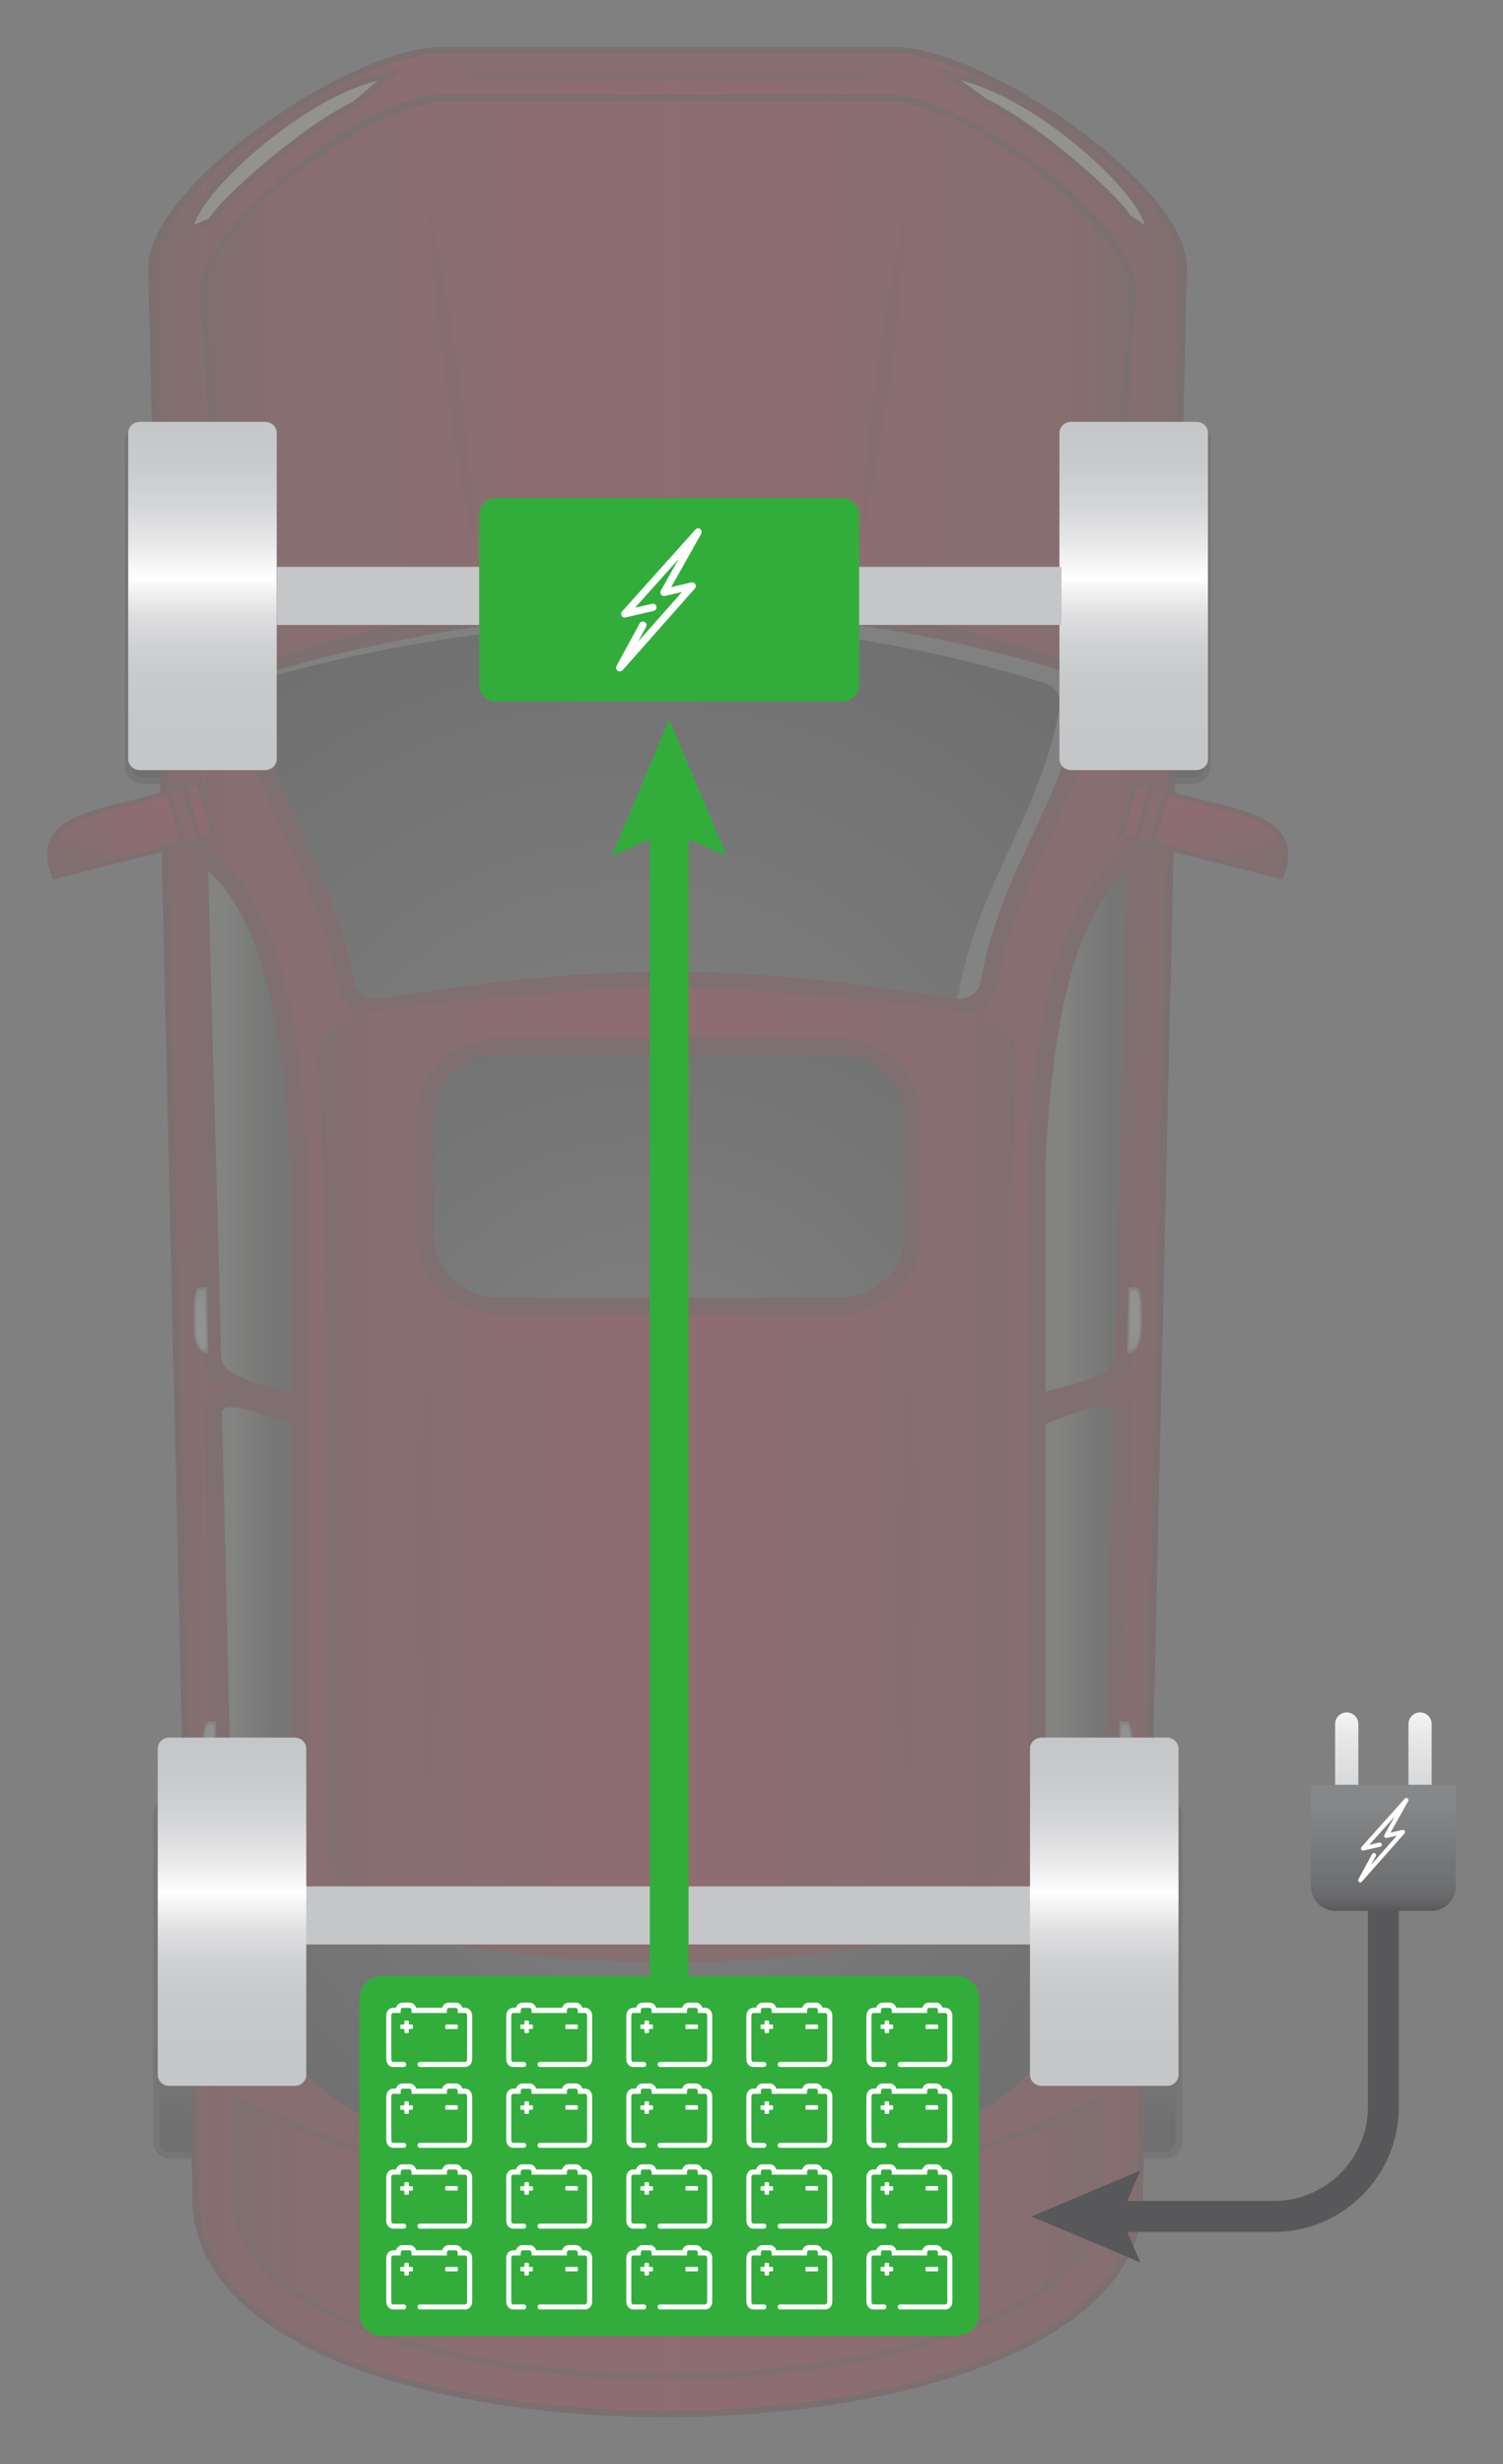 <?xml version="1.0" encoding="utf-8"?>
<!-- Generator: Adobe Illustrator 24.2.1, SVG Export Plug-In . SVG Version: 6.00 Build 0)  -->
<svg version="1.1" id="contenu" xmlns="http://www.w3.org/2000/svg" xmlns:xlink="http://www.w3.org/1999/xlink" x="0px" y="0px"
	 width="160.72px" height="263.41px" viewBox="0 0 160.72 263.41" style="enable-background:new 0 0 160.72 263.41;"
	 xml:space="preserve">
<rect x="0" y="0" width="160.72" height="263.41" fill="#808080" stroke="none"/>
<style type="text/css">
	.st0{opacity:0.15;}
	.st1{fill-rule:evenodd;clip-rule:evenodd;fill:#3D3D3F;}
	.st2{fill-rule:evenodd;clip-rule:evenodd;fill:url(#SVGID_1_);}
	.st3{fill-rule:evenodd;clip-rule:evenodd;fill:url(#SVGID_2_);}
	.st4{fill-rule:evenodd;clip-rule:evenodd;fill:url(#SVGID_3_);}
	.st5{fill-rule:evenodd;clip-rule:evenodd;fill:url(#SVGID_4_);}
	.st6{fill-rule:evenodd;clip-rule:evenodd;fill:#610D0D;}
	.st7{fill-rule:evenodd;clip-rule:evenodd;fill:url(#SVGID_5_);}
	.st8{fill-rule:evenodd;clip-rule:evenodd;fill:url(#SVGID_6_);}
	.st9{fill-rule:evenodd;clip-rule:evenodd;fill:#810E12;}
	.st10{fill-rule:evenodd;clip-rule:evenodd;fill:url(#SVGID_7_);}
	.st11{fill-rule:evenodd;clip-rule:evenodd;fill:url(#SVGID_8_);}
	.st12{fill-rule:evenodd;clip-rule:evenodd;fill:url(#SVGID_9_);}
	.st13{fill-rule:evenodd;clip-rule:evenodd;fill:url(#SVGID_10_);}
	.st14{fill-rule:evenodd;clip-rule:evenodd;fill:#A20C16;}
	.st15{fill-rule:evenodd;clip-rule:evenodd;fill:url(#SVGID_11_);}
	.st16{fill-rule:evenodd;clip-rule:evenodd;fill:url(#SVGID_12_);}
	.st17{fill-rule:evenodd;clip-rule:evenodd;fill:url(#SVGID_13_);}
	.st18{fill-rule:evenodd;clip-rule:evenodd;fill:url(#SVGID_14_);}
	.st19{fill-rule:evenodd;clip-rule:evenodd;fill:url(#SVGID_15_);}
	.st20{fill-rule:evenodd;clip-rule:evenodd;fill:url(#SVGID_16_);}
	.st21{fill-rule:evenodd;clip-rule:evenodd;fill:url(#SVGID_17_);}
	.st22{fill-rule:evenodd;clip-rule:evenodd;fill:#9B9C9E;}
	.st23{fill-rule:evenodd;clip-rule:evenodd;fill:url(#SVGID_18_);}
	.st24{fill-rule:evenodd;clip-rule:evenodd;fill:url(#SVGID_19_);}
	.st25{fill-rule:evenodd;clip-rule:evenodd;fill:url(#SVGID_20_);}
	.st26{fill-rule:evenodd;clip-rule:evenodd;fill:url(#SVGID_21_);}
	.st27{fill-rule:evenodd;clip-rule:evenodd;fill:url(#SVGID_22_);}
	.st28{fill-rule:evenodd;clip-rule:evenodd;fill:#A90A17;}
	.st29{fill-rule:evenodd;clip-rule:evenodd;fill:url(#SVGID_23_);}
	.st30{fill-rule:evenodd;clip-rule:evenodd;fill:#AE0917;}
	.st31{fill-rule:evenodd;clip-rule:evenodd;fill:url(#SVGID_24_);}
	.st32{fill-rule:evenodd;clip-rule:evenodd;fill:url(#SVGID_25_);}
	.st33{fill-rule:evenodd;clip-rule:evenodd;fill:#FFFADA;}
	.st34{fill-rule:evenodd;clip-rule:evenodd;fill:url(#SVGID_26_);}
	.st35{fill-rule:evenodd;clip-rule:evenodd;fill:url(#SVGID_27_);}
	.st36{fill-rule:evenodd;clip-rule:evenodd;fill:#D8D9DA;stroke:#C5C6C8;stroke-width:6.207;stroke-miterlimit:10;}
	.st37{fill-rule:evenodd;clip-rule:evenodd;fill:url(#SVGID_28_);}
	.st38{fill-rule:evenodd;clip-rule:evenodd;fill:url(#SVGID_29_);}
	.st39{fill:none;stroke:#32AD3C;stroke-width:4.138;stroke-miterlimit:10;}
	.st40{fill:#32AD3C;}
	.st41{fill:#FFFFFF;}
	.st42{fill:none;stroke:#58585A;stroke-width:3.31;stroke-miterlimit:10;}
	.st43{fill:#58585A;}
	.st44{fill:none;stroke:url(#SVGID_30_);stroke-width:2.483;stroke-linecap:round;stroke-miterlimit:10;}
	.st45{fill:none;stroke:url(#SVGID_31_);stroke-width:2.483;stroke-linecap:round;stroke-miterlimit:10;}
	.st46{fill:url(#SVGID_32_);}
</style>
<g class="st0">
	<g>
		<path class="st1" d="M118.63,228.93v-34.88c0-1.01,0.88-1.84,1.95-1.84h3.89c1.08,0,1.95,0.82,1.95,1.84v34.88
			c0,1.01-0.88,1.84-1.95,1.84h-3.89C119.5,230.77,118.63,229.94,118.63,228.93z"/>
		<linearGradient id="SVGID_1_" gradientUnits="userSpaceOnUse" x1="122.522" y1="192.875" x2="122.522" y2="226.431">
			<stop  offset="0" style="stop-color:#3D3D3F"/>
			<stop  offset="0.27" style="stop-color:#868789"/>
			<stop  offset="0.54" style="stop-color:#B0B2B3"/>
			<stop  offset="1" style="stop-color:#1A171B"/>
		</linearGradient>
		<path class="st2" d="M119.33,228.93v-34.88c0-0.64,0.56-1.17,1.24-1.17h3.89c0.69,0,1.24,0.53,1.24,1.17v34.88
			c0,0.64-0.56,1.17-1.24,1.17h-3.89C119.89,230.1,119.33,229.57,119.33,228.93z"/>
		<path class="st1" d="M16.37,228.93v-34.88c0-1.01,0.88-1.84,1.95-1.84h3.89c1.08,0,1.95,0.82,1.95,1.84v34.88
			c0,1.01-0.88,1.84-1.95,1.84h-3.89C17.25,230.77,16.37,229.94,16.37,228.93z"/>
		<linearGradient id="SVGID_2_" gradientUnits="userSpaceOnUse" x1="20.269" y1="192.875" x2="20.269" y2="226.431">
			<stop  offset="0" style="stop-color:#3D3D3F"/>
			<stop  offset="0.27" style="stop-color:#868789"/>
			<stop  offset="0.54" style="stop-color:#B0B2B3"/>
			<stop  offset="1" style="stop-color:#1A171B"/>
		</linearGradient>
		<path class="st3" d="M17.08,228.93v-34.88c0-0.64,0.56-1.17,1.24-1.17h3.89c0.68,0,1.24,0.53,1.24,1.17v34.88
			c0,0.64-0.56,1.17-1.24,1.17h-3.89C17.64,230.1,17.08,229.57,17.08,228.93z"/>
		<path class="st1" d="M121.64,81.95V47.06c0-1.01,0.88-1.84,1.95-1.84h3.89c1.07,0,1.95,0.82,1.95,1.84v34.89
			c0,1.01-0.88,1.84-1.95,1.84h-3.89C122.52,83.79,121.64,82.96,121.64,81.95z"/>
		<linearGradient id="SVGID_3_" gradientUnits="userSpaceOnUse" x1="125.535" y1="45.895" x2="125.535" y2="79.451">
			<stop  offset="0" style="stop-color:#3D3D3F"/>
			<stop  offset="0.27" style="stop-color:#868789"/>
			<stop  offset="0.54" style="stop-color:#B0B2B3"/>
			<stop  offset="1" style="stop-color:#1A171B"/>
		</linearGradient>
		<path class="st4" d="M122.35,81.95V47.06c0-0.64,0.56-1.17,1.24-1.17h3.89c0.68,0,1.24,0.53,1.24,1.17v34.89
			c0,0.64-0.56,1.17-1.24,1.17h-3.89C122.91,83.12,122.35,82.59,122.35,81.95z"/>
		<path class="st1" d="M13.36,81.95V47.06c0-1.01,0.88-1.84,1.95-1.84h3.89c1.08,0,1.95,0.82,1.95,1.84v34.89
			c0,1.01-0.88,1.84-1.95,1.84h-3.89C14.24,83.79,13.36,82.96,13.36,81.95z"/>
		<linearGradient id="SVGID_4_" gradientUnits="userSpaceOnUse" x1="17.256" y1="45.895" x2="17.256" y2="79.451">
			<stop  offset="0" style="stop-color:#3D3D3F"/>
			<stop  offset="0.27" style="stop-color:#868789"/>
			<stop  offset="0.54" style="stop-color:#B0B2B3"/>
			<stop  offset="1" style="stop-color:#1A171B"/>
		</linearGradient>
		<path class="st5" d="M14.07,81.95V47.06c0-0.64,0.56-1.17,1.24-1.17h3.89c0.69,0,1.24,0.53,1.24,1.17v34.89
			c0,0.64-0.56,1.17-1.24,1.17h-3.89C14.63,83.12,14.07,82.59,14.07,81.95z"/>
		<path class="st6" d="M20.59,235.32L15.86,28.78C15.66,19.79,37.62,5.04,47.1,5.04h48.58c9.48,0,31.45,14.75,31.24,23.74
			l-4.72,206.54C121.5,265.93,21.19,266.19,20.59,235.32z"/>
		<linearGradient id="SVGID_5_" gradientUnits="userSpaceOnUse" x1="126.632" y1="131.699" x2="16.572" y2="131.699">
			<stop  offset="0" style="stop-color:#810E12"/>
			<stop  offset="0.07" style="stop-color:#AE0917"/>
			<stop  offset="0.5" style="stop-color:#E1001A"/>
			<stop  offset="0.93" style="stop-color:#AE0917"/>
			<stop  offset="1" style="stop-color:#810E12"/>
		</linearGradient>
		<path class="st7" d="M21.29,235.31L16.57,28.76c-0.2-8.7,21.54-23.06,30.53-23.06h48.58c8.99,0,30.73,14.37,30.53,23.06
			l-4.72,206.54C120.82,265.03,21.88,265.28,21.29,235.31z"/>
		<linearGradient id="SVGID_6_" gradientUnits="userSpaceOnUse" x1="71.395" y1="8.617" x2="71.395" y2="-3.258">
			<stop  offset="0" style="stop-color:#810E12"/>
			<stop  offset="0.07" style="stop-color:#AE0917"/>
			<stop  offset="0.5" style="stop-color:#E1001A"/>
			<stop  offset="0.93" style="stop-color:#AE0917"/>
			<stop  offset="1" style="stop-color:#810E12"/>
		</linearGradient>
		<path class="st8" d="M46.59,5.72c0.17-0.01,0.35-0.02,0.52-0.02h48.58c0.17,0,0.34,0.01,0.52,0.02c-1.2,1.74-3.28,2.89-5.64,2.89
			H52.23C49.87,8.62,47.79,7.46,46.59,5.72z"/>
		<path class="st9" d="M24.84,235.23c-0.03-5.61-0.08-4.79-0.11-10.4l-0.01-1.09l1.04,0.5c30.43,14.6,60.84,14.6,91.27,0l1.04-0.5
			l-0.01,1.09c-0.03,5.61-0.08,4.78-0.11,10.39c-0.01,1.11-0.23,2.2-0.63,3.25c-2.22,5.88-9.93,9.54-15.79,11.52
			c-9.38,3.17-20.17,4.35-30.1,4.37c-9.91,0.02-20.68-1.12-30.06-4.24c-5.89-1.96-13.59-5.6-15.87-11.47
			C25.08,237.55,24.86,236.41,24.84,235.23z"/>
		<linearGradient id="SVGID_7_" gradientUnits="userSpaceOnUse" x1="117.7" y1="239.262" x2="25.437" y2="239.262">
			<stop  offset="0" style="stop-color:#810E12"/>
			<stop  offset="0.07" style="stop-color:#AE0917"/>
			<stop  offset="0.5" style="stop-color:#E1001A"/>
			<stop  offset="0.93" style="stop-color:#AE0917"/>
			<stop  offset="1" style="stop-color:#810E12"/>
		</linearGradient>
		<path class="st10" d="M25.54,235.23c0.02,1.1,0.23,2.16,0.63,3.19c2.2,5.67,9.82,9.2,15.44,11.07c9.25,3.08,20.05,4.22,29.82,4.21
			c9.79-0.02,20.61-1.21,29.86-4.33c5.59-1.89,13.22-5.45,15.36-11.12c0.37-0.98,0.58-1.99,0.59-3.03
			c0.03-6.45,0.07-3.94,0.11-10.39c-30.64,14.7-61.28,14.7-91.92,0C25.47,231.28,25.51,228.78,25.54,235.23z"/>
		<path class="st9" d="M36.05,105.19c-2.01-11.66-8.75-18.88-10.76-30.54c-0.34-1.97,0.91-3.87,2.94-4.46
			c28.81-8.4,57.65-8.9,86.41-0.01c2,0.62,3.21,2.49,2.87,4.44c-2.02,11.67-8.76,18.9-10.77,30.57c-0.19,1.07-0.79,1.98-1.73,2.62
			c-0.94,0.63-2.05,0.87-3.19,0.68c-23.38-3.82-37.46-3.82-60.84,0c-1.14,0.19-2.25-0.05-3.19-0.68
			C36.84,107.17,36.24,106.26,36.05,105.19z"/>
		<path class="st6" d="M118.35,72.77l-0.88-0.31c-32.27-11.18-59.88-11.18-92.14,0l-0.88,0.31l-3.15-41.45
			c-0.3-6.42,17.42-21.18,25.84-21.18l48.6,0c8.87,0.89,26.09,14.13,25.77,21.18L118.35,72.77z"/>
		<linearGradient id="SVGID_8_" gradientUnits="userSpaceOnUse" x1="121.161" y1="41.329" x2="22.002" y2="41.329">
			<stop  offset="0" style="stop-color:#810E12"/>
			<stop  offset="0.07" style="stop-color:#AE0917"/>
			<stop  offset="0.5" style="stop-color:#E1001A"/>
			<stop  offset="0.93" style="stop-color:#AE0917"/>
			<stop  offset="1" style="stop-color:#810E12"/>
		</linearGradient>
		<path class="st11" d="M25.08,71.84c32.45-11.25,60.18-11.25,92.63,0l3.08-40.55c0.15-6.78-16.59-19.62-25.13-20.48
			c-16.17,0-32.35,0-48.52,0C38.59,11.67,21.85,24.52,22,31.29L25.08,71.84z"/>
		
			<radialGradient id="SVGID_9_" cx="67.856" cy="129.056" r="61.859" gradientTransform="matrix(1 0 0 0.94 0 6.057)" gradientUnits="userSpaceOnUse">
			<stop  offset="0" style="stop-color:#B8BABB"/>
			<stop  offset="1" style="stop-color:#868789"/>
		</radialGradient>
		<path class="st12" d="M37.92,104.9c-2.01-11.66-8.75-18.88-10.76-30.54c-0.19-1.1,0.5-2.15,1.63-2.48
			c28.42-8.29,56.84-8.81,85.26-0.02c1.11,0.34,1.78,1.38,1.59,2.47c-2.01,11.67-8.76,18.9-10.77,30.57
			c-0.1,0.61-0.43,1.1-0.96,1.45c-0.53,0.36-1.13,0.48-1.77,0.38c-23.64-3.86-37.84-3.86-61.48,0c-0.64,0.11-1.24-0.02-1.77-0.38
			C38.35,106,38.02,105.51,37.92,104.9z"/>
		
			<radialGradient id="SVGID_10_" cx="67.652" cy="128.445" r="67.658" gradientTransform="matrix(1 0 0 0.94 0 6.057)" gradientUnits="userSpaceOnUse">
			<stop  offset="0" style="stop-color:#868789"/>
			<stop  offset="1" style="stop-color:#1A171B"/>
		</radialGradient>
		<path class="st13" d="M37.92,104.9c-2.01-11.66-8.75-18.88-10.76-30.54c-0.1-0.6,0.05-1.18,0.4-1.64
			c28.05-7.99,56.11-8.38,84.17,0.29c1.11,0.34,1.78,1.38,1.59,2.47c-2.01,11.67-8.75,18.9-10.77,30.57
			c-0.04,0.26-0.13,0.49-0.25,0.71c-0.05-0.01-0.11-0.01-0.17-0.02c-23.64-3.86-37.84-3.86-61.48,0c-0.64,0.11-1.24-0.02-1.77-0.38
			C38.35,106,38.02,105.51,37.92,104.9z"/>
		<path class="st14" d="M111.77,222.35c-12.59,15.62-68.27,15.62-80.85,0c-2.68-2.46-1.63-9.29-0.95-12.28
			c0.68-2.95,2.01-6.9,4.24-9.13l1.71-1.7c8.49,11.01,62.43,11.04,70.85-0.01l1.72,1.72C112.7,205.15,115.5,218.92,111.77,222.35z"
			/>
		
			<radialGradient id="SVGID_11_" cx="70.54" cy="192.518" r="54.35" gradientTransform="matrix(1 0 0 0.94 0 6.057)" gradientUnits="userSpaceOnUse">
			<stop  offset="0" style="stop-color:#868789"/>
			<stop  offset="1" style="stop-color:#1A171B"/>
		</radialGradient>
		<path class="st15" d="M35.59,202.15c-3.98,3.98-5.98,16.85-3.26,19c11.62,14.82,66.41,14.82,78.04,0c2.72-2.14,0.72-15.02-3.26-19
			C100.63,212.38,42.06,212.22,35.59,202.15z"/>
		<g>
			<path class="st9" d="M24.6,148.67c-1.09,0.04-2.02,0.41-2.54,1.32l-0.23,0.41l0.01,0.47c0.31,13.5,0.67,27,0.98,40.5l0.02,0.88
				l0.76,0.52c0.81,0.55,1.74,0.73,2.71,0.68c-1.28,0.72-2.42,1.6-3.14,2.83l-0.27,0.45l0.93,14.8c9.78-6.24,9.05-16.89,9.05-21.45
				c0-12.63,0-25.25,0-37.88v-3.45c0-8.06,0-16.11,0-24.17v-0.04l0-0.04c-0.32-7.32-1.03-15.63-3.35-22.67
				c-1.22-3.7-2.98-7.28-5.94-10.04l-3.32-3.09l0.1,4.39c0.4,17.37,0.98,34.74,1.38,52.11l0,0.07l0.01,0.08
				C21.95,146.98,23.11,147.98,24.6,148.67z"/>
			<linearGradient id="SVGID_12_" gradientUnits="userSpaceOnUse" x1="29.539" y1="171.056" x2="25.18" y2="171.056">
				<stop  offset="0" style="stop-color:#3E3D3B"/>
				<stop  offset="1" style="stop-color:#93938C"/>
			</linearGradient>
			<path class="st16" d="M24.71,191.34c-0.33-14.13-0.65-26.37-0.98-40.5c0.71-1.26,5.51,0.72,7.27,1.37c0,12.63,0,25.25,0,37.88
				C29.2,190.9,26.19,192.36,24.71,191.34z"/>
			<linearGradient id="SVGID_13_" gradientUnits="userSpaceOnUse" x1="29.935" y1="200.761" x2="26.017" y2="200.761">
				<stop  offset="0" style="stop-color:#1A171B"/>
				<stop  offset="1" style="stop-color:#868789"/>
			</linearGradient>
			<path class="st17" d="M25.52,208.28l-0.7-11.14c1.14-1.94,4.42-3.1,6.18-3.9C30.82,199.5,30.37,203.55,25.52,208.28z"/>
			<linearGradient id="SVGID_14_" gradientUnits="userSpaceOnUse" x1="29.246" y1="120.918" x2="24.008" y2="120.918">
				<stop  offset="0" style="stop-color:#3E3D3B"/>
				<stop  offset="1" style="stop-color:#93938C"/>
			</linearGradient>
			<path class="st18" d="M23.65,145.19c-0.46-19.99-0.92-32.12-1.38-52.11c3.83,3.56,7.83,10.74,8.73,31.52c0,8.05,0,16.11,0,24.17
				C28.85,148.06,23.9,147.43,23.65,145.19z"/>
			<path class="st9" d="M118.19,148.67c1.09,0.04,2.02,0.41,2.54,1.32l0.23,0.41l-0.01,0.47c-0.31,13.5-0.67,27-0.98,40.5
				l-0.02,0.88l-0.76,0.52c-0.81,0.55-1.74,0.73-2.71,0.68c1.28,0.72,2.42,1.6,3.15,2.83l0.26,0.45l-0.93,14.8
				c-9.78-6.24-9.05-16.89-9.05-21.45c0-12.63,0-25.25,0-37.88v-3.45c0-8.06,0-16.11,0-24.17v-0.04l0-0.04
				c0.32-7.32,1.03-15.63,3.35-22.67c1.22-3.7,2.98-7.28,5.94-10.04l3.32-3.09l-0.1,4.39c-0.4,17.37-0.98,34.74-1.38,52.11l0,0.07
				l-0.01,0.08C120.84,146.98,119.68,147.98,118.19,148.67z"/>
			<linearGradient id="SVGID_15_" gradientUnits="userSpaceOnUse" x1="117.61" y1="171.056" x2="113.251" y2="171.056">
				<stop  offset="0" style="stop-color:#3E3D3B"/>
				<stop  offset="1" style="stop-color:#93938C"/>
			</linearGradient>
			<path class="st19" d="M118.08,191.34c0.33-14.13,0.65-26.37,0.98-40.5c-0.71-1.26-5.51,0.72-7.26,1.37c0,12.63,0,25.25,0,37.88
				C113.59,190.9,116.6,192.36,118.08,191.34z"/>
			<linearGradient id="SVGID_16_" gradientUnits="userSpaceOnUse" x1="116.739" y1="200.761" x2="113.032" y2="200.761">
				<stop  offset="0" style="stop-color:#3E3D3B"/>
				<stop  offset="1" style="stop-color:#93938C"/>
			</linearGradient>
			<path class="st20" d="M117.27,208.28l0.7-11.14c-1.15-1.94-4.42-3.1-6.18-3.9C111.97,199.5,112.43,203.55,117.27,208.28z"/>
			<linearGradient id="SVGID_17_" gradientUnits="userSpaceOnUse" x1="118.781" y1="120.918" x2="113.544" y2="120.918">
				<stop  offset="0" style="stop-color:#3E3D3B"/>
				<stop  offset="1" style="stop-color:#93938C"/>
			</linearGradient>
			<path class="st21" d="M119.14,145.19c0.46-19.99,0.92-32.12,1.38-52.11c-3.83,3.56-7.83,10.74-8.73,31.52c0,8.05,0,16.11,0,24.17
				C113.94,148.06,118.89,147.43,119.14,145.19z"/>
			<path class="st22" d="M20.73,142.2c-0.01-0.88-0.22-4.57,0.62-4.57h0.78l0.15,6.99C21.22,144.73,20.74,143.36,20.73,142.2z"/>
			<linearGradient id="SVGID_18_" gradientUnits="userSpaceOnUse" x1="21.514" y1="144.349" x2="21.4" y2="137.839">
				<stop  offset="0" style="stop-color:#D8D9DA"/>
				<stop  offset="0.11" style="stop-color:#F5F5F6"/>
				<stop  offset="0.68" style="stop-color:#F5F5F6"/>
				<stop  offset="1" style="stop-color:#D8D9DA"/>
			</linearGradient>
			<path class="st23" d="M22.05,144.3c-0.88,0.08-1.11-1.48-1.11-2.09c-0.01-0.87-0.15-4.3,0.42-4.3c0.13,0,0.24,0,0.57,0
				C21.96,140.06,22.01,142.14,22.05,144.3z"/>
			<path class="st22" d="M21.69,188.59c-0.01-0.88-0.22-4.57,0.62-4.57h0.78l0.15,6.99C22.19,191.12,21.71,189.75,21.69,188.59z"/>
			<linearGradient id="SVGID_19_" gradientUnits="userSpaceOnUse" x1="22.478" y1="190.739" x2="22.365" y2="184.229">
				<stop  offset="0" style="stop-color:#D8D9DA"/>
				<stop  offset="0.11" style="stop-color:#F5F5F6"/>
				<stop  offset="0.68" style="stop-color:#F5F5F6"/>
				<stop  offset="1" style="stop-color:#D8D9DA"/>
			</linearGradient>
			<path class="st24" d="M23.02,190.69c-0.88,0.08-1.1-1.48-1.11-2.09c-0.01-0.87-0.15-4.3,0.42-4.3c0.13,0,0.24,0,0.57,0
				C22.93,186.45,22.97,188.53,23.02,190.69z"/>
			<path class="st22" d="M122.08,142.2c0.01-0.88,0.22-4.57-0.62-4.57h-0.78l-0.15,6.99C121.58,144.73,122.06,143.36,122.08,142.2z"
				/>
			<linearGradient id="SVGID_20_" gradientUnits="userSpaceOnUse" x1="121.403" y1="137.838" x2="121.29" y2="144.348">
				<stop  offset="0" style="stop-color:#D8D9DA"/>
				<stop  offset="0.11" style="stop-color:#F5F5F6"/>
				<stop  offset="0.68" style="stop-color:#F5F5F6"/>
				<stop  offset="1" style="stop-color:#D8D9DA"/>
			</linearGradient>
			<path class="st25" d="M120.75,144.3c0.88,0.08,1.1-1.48,1.11-2.09c0.01-0.87,0.15-4.3-0.42-4.3c-0.13,0-0.24,0-0.57,0
				C120.84,140.06,120.8,142.14,120.75,144.3z"/>
			<path class="st22" d="M121.11,188.59c0.01-0.88,0.22-4.57-0.62-4.57h-0.78l-0.15,6.99C120.62,191.12,121.09,189.75,121.11,188.59
				z"/>
			<linearGradient id="SVGID_21_" gradientUnits="userSpaceOnUse" x1="120.438" y1="184.227" x2="120.324" y2="190.738">
				<stop  offset="0" style="stop-color:#D8D9DA"/>
				<stop  offset="0.11" style="stop-color:#F5F5F6"/>
				<stop  offset="0.68" style="stop-color:#F5F5F6"/>
				<stop  offset="1" style="stop-color:#D8D9DA"/>
			</linearGradient>
			<path class="st26" d="M119.78,190.69c0.88,0.08,1.11-1.48,1.11-2.09c0.01-0.87,0.15-4.3-0.41-4.3c-0.13,0-0.24,0-0.57,0
				C119.87,186.45,119.83,188.53,119.78,190.69z"/>
		</g>
		<linearGradient id="SVGID_22_" gradientUnits="userSpaceOnUse" x1="109.092" y1="156.97" x2="33.982" y2="156.97">
			<stop  offset="0" style="stop-color:#810E12"/>
			<stop  offset="0.07" style="stop-color:#AE0917"/>
			<stop  offset="0.5" style="stop-color:#E1001A"/>
			<stop  offset="0.93" style="stop-color:#AE0917"/>
			<stop  offset="1" style="stop-color:#810E12"/>
		</linearGradient>
		<path class="st27" d="M35.13,197.64c-0.47-34.41,0.21-64.96-1.14-83.86c-0.2-2.76,1.97-5.18,5.01-5.59
			c21.47-2.93,43.33-2.93,64.79,0c3.04,0.41,5.2,2.83,5.01,5.59c-1.35,18.9-0.66,49.45-1.14,83.86
			C107.78,211.39,35.01,211.39,35.13,197.64z"/>
		<path class="st28" d="M45.91,22.39c1.23,5.3,2.36,11.49,3.26,18.09c0.9,6.6,1.46,12.79,1.67,18.09
			c-1.23-5.3-2.36-11.49-3.26-18.09C46.69,33.88,46.13,27.69,45.91,22.39L45.91,22.39z M96.88,22.39
			c-1.23,5.3-2.36,11.49-3.26,18.09c-0.9,6.6-1.45,12.79-1.67,18.09c1.23-5.3,2.36-11.49,3.26-18.09
			C96.11,33.88,96.66,27.69,96.88,22.39z"/>
		<path class="st28" d="M97.36,144.8c-0.82,7.14-1.35,15.46-1.47,24.34c-0.12,8.89,0.19,17.21,0.82,24.34
			c0.82-7.14,1.35-15.46,1.46-24.34C98.3,160.26,97.99,151.93,97.36,144.8L97.36,144.8z M45.43,144.8
			c0.82,7.14,1.35,15.46,1.47,24.34c0.12,8.89-0.19,17.21-0.82,24.34c-0.82-7.14-1.35-15.46-1.46-24.34
			C44.49,160.26,44.8,151.93,45.43,144.8z"/>
		<path class="st9" d="M5.48,93.54c-0.51-1.38-0.71-2.91,0.12-4.22c1.03-1.63,3.35-2.42,5.18-2.94c2.47-0.71,4.99-1.19,7.45-1.98
			c0.89-0.29,1.77-0.61,2.61-0.99l0.61-0.28l0.18,0.62c0.5,1.77,1.01,3.54,1.51,5.3l0.15,0.51l-0.54,0.14
			c-5.52,1.39-11.05,2.78-16.57,4.18l-0.51,0.13L5.48,93.54z"/>
		<linearGradient id="SVGID_23_" gradientUnits="userSpaceOnUse" x1="13.105" y1="93.734" x2="17.407" y2="77.678">
			<stop  offset="0" style="stop-color:#810E12"/>
			<stop  offset="0.14" style="stop-color:#AE0917"/>
			<stop  offset="0.5" style="stop-color:#E1001A"/>
			<stop  offset="0.87" style="stop-color:#AE0917"/>
			<stop  offset="1" style="stop-color:#810E12"/>
		</linearGradient>
		<path class="st29" d="M6.02,93.37c-2.61-7.05,7.66-6.12,15.06-9.48c0.5,1.77,1.01,3.53,1.51,5.3
			C17.07,90.59,11.54,91.98,6.02,93.37z"/>
		<polygon class="st9" points="19.41,90.55 17.62,84.26 19.88,83.69 21.67,89.98 		"/>
		<polygon class="st30" points="19.81,89.89 18.31,84.63 19.48,84.34 20.98,89.6 		"/>
		<g>
			<path class="st9" d="M137.31,93.54c0.51-1.38,0.71-2.91-0.12-4.22c-1.03-1.63-3.35-2.42-5.18-2.94
				c-2.47-0.71-4.99-1.19-7.45-1.98c-0.89-0.29-1.76-0.61-2.61-0.99l-0.61-0.28l-0.18,0.62c-0.5,1.77-1.01,3.54-1.51,5.3l-0.15,0.51
				l0.55,0.14c5.53,1.39,11.05,2.78,16.58,4.18l0.51,0.13L137.31,93.54z"/>
			<linearGradient id="SVGID_24_" gradientUnits="userSpaceOnUse" x1="129.624" y1="93.776" x2="125.606" y2="77.661">
				<stop  offset="0" style="stop-color:#810E12"/>
				<stop  offset="0.14" style="stop-color:#AE0917"/>
				<stop  offset="0.5" style="stop-color:#E1001A"/>
				<stop  offset="0.87" style="stop-color:#AE0917"/>
				<stop  offset="1" style="stop-color:#810E12"/>
			</linearGradient>
			<path class="st31" d="M136.77,93.37c2.61-7.05-7.66-6.12-15.06-9.48c-0.5,1.77-1.01,3.53-1.51,5.3
				C125.72,90.59,131.25,91.98,136.77,93.37z"/>
			<polygon class="st9" points="123.38,90.55 125.17,84.26 122.91,83.69 121.12,89.98 			"/>
			<polygon class="st30" points="122.98,89.89 124.48,84.63 123.31,84.34 121.81,89.6 			"/>
		</g>
		<path class="st9" d="M53.41,110.99h36.24c4.91,0,8.92,3.77,8.92,8.39v12.72c0,4.62-4.01,8.39-8.92,8.39H53.41
			c-4.91,0-8.92-3.77-8.92-8.39v-12.72C44.48,114.76,48.5,110.99,53.41,110.99z"/>
		
			<radialGradient id="SVGID_25_" cx="69.515" cy="154.854" r="54.53" gradientTransform="matrix(1 0 0 0.94 0 6.057)" gradientUnits="userSpaceOnUse">
			<stop  offset="0" style="stop-color:#868789"/>
			<stop  offset="1" style="stop-color:#1A171B"/>
		</radialGradient>
		<path class="st32" d="M53.41,112.77h36.24c3.87,0,7.03,2.98,7.03,6.61v12.72c0,3.64-3.16,6.61-7.03,6.61H53.41
			c-3.87,0-7.03-2.97-7.03-6.61v-12.72C46.37,115.74,49.54,112.77,53.41,112.77z"/>
		<path class="st9" d="M102.95,7.96c3.52,0.84,7.17,2.99,10.03,5.05c2.99,2.15,9.13,7.33,10.13,10.84l0.49,1.73l-3.24-2.08
			l-0.08-0.14c-0.57-0.97-2.01-2.33-2.84-3.12c-1.65-1.56-3.41-3.06-5.21-4.46c-2.09-1.63-4.55-3.41-6.97-4.58l-0.06-0.03l-5.6-4.01
			L102.95,7.96z"/>
		<path class="st33" d="M102.78,8.61l2.79,2c5.43,2.62,14.02,10.21,15.32,12.44l1.53,0.98C121.29,20.05,110.65,10.48,102.78,8.61z"
			/>
		<path class="st9" d="M43.05,7.3l-4.96,4.15l-0.08,0.04c-2.42,1.17-4.88,2.95-6.97,4.58c-1.8,1.41-3.57,2.9-5.21,4.47
			c-0.83,0.79-2.28,2.15-2.84,3.12l-0.11,0.19l-3.17,1.38l0.39-1.37c1-3.51,7.14-8.7,10.13-10.84c2.86-2.05,6.51-4.21,10.03-5.05
			L43.05,7.3z"/>
		<path class="st33" d="M40.42,8.61l-2.73,2.29c-5.43,2.62-14.02,10.21-15.32,12.44l-1.59,0.69C21.9,20.05,32.55,10.48,40.42,8.61z"
			/>
	</g>
</g>
<g>
	<linearGradient id="SVGID_26_" gradientUnits="userSpaceOnUse" x1="21.659" y1="45.089" x2="21.659" y2="78.645">
		<stop  offset="0" style="stop-color:#C5C6C8"/>
		<stop  offset="0.133" style="stop-color:#C9CACC"/>
		<stop  offset="0.262" style="stop-color:#D4D5D7"/>
		<stop  offset="0.388" style="stop-color:#E8E8E9"/>
		<stop  offset="0.497" style="stop-color:#FFFFFF"/>
		<stop  offset="0.533" style="stop-color:#F4F4F4"/>
		<stop  offset="0.616" style="stop-color:#DFDFE1"/>
		<stop  offset="0.711" style="stop-color:#D0D1D3"/>
		<stop  offset="0.823" style="stop-color:#C8C9CA"/>
		<stop  offset="1" style="stop-color:#C5C6C8"/>
	</linearGradient>
	<path class="st34" d="M13.71,81.14V46.26c0-0.64,0.56-1.17,1.24-1.17h13.4c0.69,0,1.24,0.53,1.24,1.17v34.89
		c0,0.64-0.56,1.17-1.24,1.17h-13.4C14.27,82.31,13.71,81.79,13.71,81.14z"/>
	<linearGradient id="SVGID_27_" gradientUnits="userSpaceOnUse" x1="121.233" y1="45.089" x2="121.233" y2="78.645">
		<stop  offset="0" style="stop-color:#C5C6C8"/>
		<stop  offset="0.133" style="stop-color:#C9CACC"/>
		<stop  offset="0.262" style="stop-color:#D4D5D7"/>
		<stop  offset="0.388" style="stop-color:#E8E8E9"/>
		<stop  offset="0.497" style="stop-color:#FFFFFF"/>
		<stop  offset="0.533" style="stop-color:#F4F4F4"/>
		<stop  offset="0.616" style="stop-color:#DFDFE1"/>
		<stop  offset="0.711" style="stop-color:#D0D1D3"/>
		<stop  offset="0.823" style="stop-color:#C8C9CA"/>
		<stop  offset="1" style="stop-color:#C5C6C8"/>
	</linearGradient>
	<path class="st35" d="M113.29,81.14V46.26c0-0.64,0.56-1.17,1.24-1.17h13.4c0.69,0,1.24,0.53,1.24,1.17v34.89
		c0,0.64-0.56,1.17-1.24,1.17h-13.4C113.85,82.31,113.29,81.79,113.29,81.14z"/>
	<line class="st36" x1="29.6" y1="63.7" x2="113.51" y2="63.7"/>
</g>
<g>
	<line class="st36" x1="29.6" y1="204.75" x2="113.51" y2="204.75"/>
	<linearGradient id="SVGID_28_" gradientUnits="userSpaceOnUse" x1="24.817" y1="185.744" x2="24.817" y2="219.3">
		<stop  offset="0" style="stop-color:#C5C6C8"/>
		<stop  offset="0.133" style="stop-color:#C9CACC"/>
		<stop  offset="0.262" style="stop-color:#D4D5D7"/>
		<stop  offset="0.388" style="stop-color:#E8E8E9"/>
		<stop  offset="0.497" style="stop-color:#FFFFFF"/>
		<stop  offset="0.533" style="stop-color:#F4F4F4"/>
		<stop  offset="0.616" style="stop-color:#DFDFE1"/>
		<stop  offset="0.711" style="stop-color:#D0D1D3"/>
		<stop  offset="0.823" style="stop-color:#C8C9CA"/>
		<stop  offset="1" style="stop-color:#C5C6C8"/>
	</linearGradient>
	<path class="st37" d="M16.87,221.8v-34.89c0-0.64,0.56-1.17,1.24-1.17h13.4c0.69,0,1.24,0.53,1.24,1.17v34.89
		c0,0.64-0.56,1.17-1.24,1.17h-13.4C17.43,222.97,16.87,222.44,16.87,221.8z"/>
	<linearGradient id="SVGID_29_" gradientUnits="userSpaceOnUse" x1="118.083" y1="185.744" x2="118.083" y2="219.3">
		<stop  offset="0" style="stop-color:#C5C6C8"/>
		<stop  offset="0.133" style="stop-color:#C9CACC"/>
		<stop  offset="0.262" style="stop-color:#D4D5D7"/>
		<stop  offset="0.388" style="stop-color:#E8E8E9"/>
		<stop  offset="0.497" style="stop-color:#FFFFFF"/>
		<stop  offset="0.533" style="stop-color:#F4F4F4"/>
		<stop  offset="0.616" style="stop-color:#DFDFE1"/>
		<stop  offset="0.711" style="stop-color:#D0D1D3"/>
		<stop  offset="0.823" style="stop-color:#C8C9CA"/>
		<stop  offset="1" style="stop-color:#C5C6C8"/>
	</linearGradient>
	<path class="st38" d="M110.14,221.8v-34.89c0-0.64,0.56-1.17,1.24-1.17h13.4c0.69,0,1.24,0.53,1.24,1.17v34.89
		c0,0.64-0.56,1.17-1.24,1.17h-13.4C110.7,222.97,110.14,222.44,110.14,221.8z"/>
</g>
<g>
	<g>
		<g>
			<line class="st39" x1="71.56" y1="211.23" x2="71.56" y2="86.8"/>
			<g>
				<polygon class="st40" points="77.69,91.45 71.56,88.84 65.43,91.45 71.56,76.92 				"/>
			</g>
		</g>
	</g>
	<g>
		<path class="st40" d="M90.07,75H53.05c-1,0-1.81-0.81-1.81-1.81V55.06c0-1,0.81-1.81,1.81-1.81h37.01c1,0,1.81,0.81,1.81,1.81
			v18.13C91.87,74.19,91.06,75,90.07,75z"/>
		<path class="st41" d="M66.26,71.77c-0.08,0-0.15-0.02-0.22-0.07c-0.16-0.11-0.21-0.33-0.12-0.5l2.48-4.56
			c0.1-0.19,0.34-0.26,0.53-0.16c0.19,0.1,0.26,0.34,0.16,0.53l-0.86,1.58l4.69-5.3l-1.83,0.42c-0.15,0.03-0.31-0.02-0.4-0.15
			c-0.09-0.12-0.1-0.29-0.03-0.42l1.9-3.37l-4.65,5.19l1.82-0.42c0.21-0.05,0.42,0.08,0.46,0.29c0.05,0.21-0.08,0.42-0.29,0.47
			l-3.01,0.7c-0.16,0.04-0.33-0.03-0.42-0.18c-0.09-0.15-0.07-0.33,0.05-0.46l7.84-8.75c0.13-0.15,0.35-0.17,0.51-0.06
			c0.16,0.12,0.21,0.33,0.11,0.51l-3.21,5.7l2.16-0.5c0.16-0.04,0.33,0.03,0.42,0.18c0.09,0.14,0.07,0.33-0.04,0.46l-7.74,8.75
			C66.48,71.72,66.37,71.77,66.26,71.77"/>
	</g>
</g>
<g>
	<g>
		<path class="st40" d="M102.3,249.69H40.83c-1.32,0-2.39-1.07-2.39-2.39v-33.68c0-1.32,1.07-2.39,2.39-2.39h61.47
			c1.32,0,2.39,1.07,2.39,2.39v33.68C104.68,248.62,103.62,249.69,102.3,249.69z"/>
	</g>
	<g>
		<g>
			<path class="st41" d="M44.03,216.41h-0.31v-0.31c0-0.07-0.05-0.12-0.12-0.12h-0.24c-0.07,0-0.12,0.05-0.12,0.12v0.31h-0.32
				c-0.07,0-0.12,0.05-0.12,0.12v0.24c0,0.07,0.05,0.12,0.12,0.12h0.32v0.32c0,0.07,0.05,0.12,0.12,0.12h0.24
				c0.07,0,0.12-0.05,0.12-0.12v-0.32h0.31c0.07,0,0.12-0.05,0.12-0.12v-0.24C44.15,216.46,44.1,216.41,44.03,216.41"/>
			<path class="st41" d="M49.75,214.62h-0.31c-0.1-0.32-0.37-0.55-0.69-0.55h-0.78c-0.32,0-0.59,0.23-0.69,0.55h-2.78
				c-0.1-0.32-0.37-0.55-0.69-0.55h-0.78c-0.32,0-0.59,0.23-0.69,0.55h-0.31c-0.4,0-0.73,0.38-0.73,0.84v4.65
				c0,0.46,0.33,0.84,0.73,0.84h1.14c0.15,0,0.27-0.12,0.27-0.27c0-0.15-0.12-0.27-0.27-0.27h-1.14c-0.09,0-0.19-0.12-0.19-0.29
				v-4.65c0-0.17,0.1-0.29,0.19-0.29h0.81l0.01-0.27c0-0.17,0.1-0.28,0.19-0.28h0.78c0.09,0,0.18,0.12,0.19,0.28l0,0.27h3.78l0-0.27
				c0-0.17,0.1-0.28,0.19-0.28h0.78c0.09,0,0.18,0.12,0.19,0.28l0,0.27h0.81c0.09,0,0.19,0.12,0.19,0.29v4.65
				c0,0.17-0.1,0.29-0.19,0.29h-4.84c-0.15,0-0.27,0.12-0.27,0.27c0,0.15,0.12,0.27,0.27,0.27h4.84c0.4,0,0.73-0.37,0.73-0.84v-4.65
				C50.48,215,50.15,214.62,49.75,214.62"/>
			<path class="st41" d="M48.84,216.89c0.07,0,0.12-0.05,0.12-0.12v-0.24c0-0.07-0.05-0.12-0.12-0.12h-1.11
				c-0.07,0-0.12,0.05-0.12,0.12v0.24c0,0.07,0.05,0.12,0.12,0.12H48.84z"/>
		</g>
		<g>
			<path class="st41" d="M56.87,216.41h-0.31v-0.31c0-0.07-0.05-0.12-0.12-0.12H56.2c-0.07,0-0.12,0.05-0.12,0.12v0.31h-0.32
				c-0.07,0-0.12,0.05-0.12,0.12v0.24c0,0.07,0.05,0.12,0.12,0.12h0.32v0.32c0,0.07,0.05,0.12,0.12,0.12h0.24
				c0.07,0,0.12-0.05,0.12-0.12v-0.32h0.31c0.07,0,0.12-0.05,0.12-0.12v-0.24C56.99,216.46,56.94,216.41,56.87,216.41"/>
			<path class="st41" d="M62.58,214.62h-0.31c-0.1-0.32-0.37-0.55-0.69-0.55H60.8c-0.32,0-0.59,0.23-0.69,0.55h-2.78
				c-0.1-0.32-0.37-0.55-0.69-0.55h-0.78c-0.32,0-0.59,0.23-0.69,0.55h-0.31c-0.4,0-0.73,0.38-0.73,0.84v4.65
				c0,0.46,0.33,0.84,0.73,0.84H56c0.15,0,0.27-0.12,0.27-0.27c0-0.15-0.12-0.27-0.27-0.27h-1.14c-0.09,0-0.19-0.12-0.19-0.29v-4.65
				c0-0.17,0.1-0.29,0.19-0.29h0.81l0.01-0.27c0-0.17,0.1-0.28,0.19-0.28h0.78c0.09,0,0.18,0.12,0.19,0.28l0,0.27h3.78l0-0.27
				c0-0.17,0.1-0.28,0.19-0.28h0.78c0.09,0,0.18,0.12,0.19,0.28l0,0.27h0.81c0.09,0,0.19,0.12,0.19,0.29v4.65
				c0,0.17-0.1,0.29-0.19,0.29h-4.84c-0.15,0-0.27,0.12-0.27,0.27c0,0.15,0.12,0.27,0.27,0.27h4.84c0.4,0,0.73-0.37,0.73-0.84v-4.65
				C63.32,215,62.99,214.62,62.58,214.62"/>
			<path class="st41" d="M61.68,216.89c0.07,0,0.12-0.05,0.12-0.12v-0.24c0-0.07-0.05-0.12-0.12-0.12h-1.11
				c-0.07,0-0.12,0.05-0.12,0.12v0.24c0,0.07,0.05,0.12,0.12,0.12H61.68z"/>
		</g>
		<g>
			<path class="st41" d="M69.71,216.41H69.4v-0.31c0-0.07-0.05-0.12-0.12-0.12h-0.24c-0.07,0-0.12,0.05-0.12,0.12v0.31h-0.32
				c-0.07,0-0.12,0.05-0.12,0.12v0.24c0,0.07,0.05,0.12,0.12,0.12h0.32v0.32c0,0.07,0.05,0.12,0.12,0.12h0.24
				c0.07,0,0.12-0.05,0.12-0.12v-0.32h0.31c0.07,0,0.12-0.05,0.12-0.12v-0.24C69.83,216.46,69.78,216.41,69.71,216.41"/>
			<path class="st41" d="M75.42,214.62h-0.31c-0.1-0.32-0.37-0.55-0.69-0.55h-0.78c-0.32,0-0.59,0.23-0.69,0.55h-2.78
				c-0.1-0.32-0.37-0.55-0.69-0.55H68.7c-0.32,0-0.59,0.23-0.69,0.55H67.7c-0.4,0-0.73,0.38-0.73,0.84v4.65
				c0,0.46,0.33,0.84,0.73,0.84h1.14c0.15,0,0.27-0.12,0.27-0.27c0-0.15-0.12-0.27-0.27-0.27H67.7c-0.09,0-0.19-0.12-0.19-0.29
				v-4.65c0-0.17,0.1-0.29,0.19-0.29h0.81l0.01-0.27c0-0.17,0.1-0.28,0.19-0.28h0.78c0.09,0,0.18,0.12,0.19,0.28l0,0.27h3.78l0-0.27
				c0-0.17,0.1-0.28,0.19-0.28h0.78c0.09,0,0.18,0.12,0.19,0.28l0,0.27h0.81c0.09,0,0.19,0.12,0.19,0.29v4.65
				c0,0.17-0.1,0.29-0.19,0.29h-4.84c-0.15,0-0.27,0.12-0.27,0.27c0,0.15,0.12,0.27,0.27,0.27h4.84c0.4,0,0.73-0.37,0.73-0.84v-4.65
				C76.16,215,75.83,214.62,75.42,214.62"/>
			<path class="st41" d="M74.52,216.89c0.07,0,0.12-0.05,0.12-0.12v-0.24c0-0.07-0.05-0.12-0.12-0.12h-1.11
				c-0.07,0-0.12,0.05-0.12,0.12v0.24c0,0.07,0.05,0.12,0.12,0.12H74.52z"/>
		</g>
		<g>
			<path class="st41" d="M82.55,216.41h-0.31v-0.31c0-0.07-0.05-0.12-0.12-0.12h-0.24c-0.07,0-0.12,0.05-0.12,0.12v0.31h-0.32
				c-0.07,0-0.12,0.05-0.12,0.12v0.24c0,0.07,0.05,0.12,0.12,0.12h0.32v0.32c0,0.07,0.05,0.12,0.12,0.12h0.24
				c0.07,0,0.12-0.05,0.12-0.12v-0.32h0.31c0.07,0,0.12-0.05,0.12-0.12v-0.24C82.67,216.46,82.62,216.41,82.55,216.41"/>
			<path class="st41" d="M88.26,214.62h-0.31c-0.1-0.32-0.37-0.55-0.69-0.55h-0.78c-0.32,0-0.59,0.23-0.69,0.55h-2.78
				c-0.1-0.32-0.37-0.55-0.69-0.55h-0.78c-0.32,0-0.59,0.23-0.69,0.55h-0.31c-0.4,0-0.73,0.38-0.73,0.84v4.65
				c0,0.46,0.33,0.84,0.73,0.84h1.14c0.15,0,0.27-0.12,0.27-0.27c0-0.15-0.12-0.27-0.27-0.27h-1.14c-0.09,0-0.19-0.12-0.19-0.29
				v-4.65c0-0.17,0.1-0.29,0.19-0.29h0.81l0.01-0.27c0-0.17,0.1-0.28,0.19-0.28h0.78c0.09,0,0.18,0.12,0.19,0.28l0,0.27h3.78l0-0.27
				c0-0.17,0.1-0.28,0.19-0.28h0.78c0.09,0,0.18,0.12,0.19,0.28l0,0.27h0.81c0.09,0,0.19,0.12,0.19,0.29v4.65
				c0,0.17-0.1,0.29-0.19,0.29h-4.84c-0.15,0-0.27,0.12-0.27,0.27c0,0.15,0.12,0.27,0.27,0.27h4.84c0.4,0,0.73-0.37,0.73-0.84v-4.65
				C89,215,88.67,214.62,88.26,214.62"/>
			<path class="st41" d="M87.36,216.89c0.07,0,0.12-0.05,0.12-0.12v-0.24c0-0.07-0.05-0.12-0.12-0.12h-1.11
				c-0.07,0-0.12,0.05-0.12,0.12v0.24c0,0.07,0.05,0.12,0.12,0.12H87.36z"/>
		</g>
		<g>
			<path class="st41" d="M95.39,216.41h-0.31v-0.31c0-0.07-0.05-0.12-0.12-0.12h-0.24c-0.07,0-0.12,0.05-0.12,0.12v0.31h-0.32
				c-0.07,0-0.12,0.05-0.12,0.12v0.24c0,0.07,0.05,0.12,0.12,0.12h0.32v0.32c0,0.07,0.05,0.12,0.12,0.12h0.24
				c0.07,0,0.12-0.05,0.12-0.12v-0.32h0.31c0.07,0,0.12-0.05,0.12-0.12v-0.24C95.51,216.46,95.46,216.41,95.39,216.41"/>
			<path class="st41" d="M101.1,214.62h-0.31c-0.1-0.32-0.37-0.55-0.69-0.55h-0.78c-0.32,0-0.59,0.23-0.69,0.55h-2.78
				c-0.1-0.32-0.37-0.55-0.69-0.55h-0.78c-0.32,0-0.59,0.23-0.69,0.55h-0.31c-0.4,0-0.73,0.38-0.73,0.84v4.65
				c0,0.46,0.33,0.84,0.73,0.84h1.14c0.15,0,0.27-0.12,0.27-0.27c0-0.15-0.12-0.27-0.27-0.27h-1.14c-0.09,0-0.19-0.12-0.19-0.29
				v-4.65c0-0.17,0.1-0.29,0.19-0.29h0.81l0.01-0.27c0-0.17,0.1-0.28,0.19-0.28h0.78c0.09,0,0.18,0.12,0.19,0.28l0,0.27h3.78l0-0.27
				c0-0.17,0.1-0.28,0.19-0.28h0.78c0.09,0,0.18,0.12,0.19,0.28l0,0.27h0.81c0.09,0,0.19,0.12,0.19,0.29v4.65
				c0,0.17-0.1,0.29-0.19,0.29h-4.84c-0.15,0-0.27,0.12-0.27,0.27c0,0.15,0.12,0.27,0.27,0.27h4.84c0.4,0,0.73-0.37,0.73-0.84v-4.65
				C101.83,215,101.51,214.62,101.1,214.62"/>
			<path class="st41" d="M100.2,216.89c0.07,0,0.12-0.05,0.12-0.12v-0.24c0-0.07-0.05-0.12-0.12-0.12h-1.11
				c-0.07,0-0.12,0.05-0.12,0.12v0.24c0,0.07,0.05,0.12,0.12,0.12H100.2z"/>
		</g>
		<g>
			<path class="st41" d="M44.03,225.05h-0.31v-0.31c0-0.07-0.05-0.12-0.12-0.12h-0.24c-0.07,0-0.12,0.05-0.12,0.12v0.31h-0.32
				c-0.07,0-0.12,0.05-0.12,0.12v0.24c0,0.07,0.05,0.12,0.12,0.12h0.32v0.32c0,0.07,0.05,0.12,0.12,0.12h0.24
				c0.07,0,0.12-0.05,0.12-0.12v-0.32h0.31c0.07,0,0.12-0.05,0.12-0.12v-0.24C44.15,225.1,44.1,225.05,44.03,225.05"/>
			<path class="st41" d="M49.75,223.26h-0.31c-0.1-0.32-0.37-0.55-0.69-0.55h-0.78c-0.32,0-0.59,0.23-0.69,0.55h-2.78
				c-0.1-0.32-0.37-0.55-0.69-0.55h-0.78c-0.32,0-0.59,0.23-0.69,0.55h-0.31c-0.4,0-0.73,0.38-0.73,0.84v4.65
				c0,0.46,0.33,0.84,0.73,0.84h1.14c0.15,0,0.27-0.12,0.27-0.27c0-0.15-0.12-0.27-0.27-0.27h-1.14c-0.09,0-0.19-0.12-0.19-0.29
				v-4.65c0-0.17,0.1-0.29,0.19-0.29h0.81l0.01-0.27c0-0.17,0.1-0.28,0.19-0.28h0.78c0.09,0,0.18,0.12,0.19,0.28l0,0.27h3.78l0-0.27
				c0-0.17,0.1-0.28,0.19-0.28h0.78c0.09,0,0.18,0.12,0.19,0.28l0,0.27h0.81c0.09,0,0.19,0.12,0.19,0.29v4.65
				c0,0.17-0.1,0.29-0.19,0.29h-4.84c-0.15,0-0.27,0.12-0.27,0.27c0,0.15,0.12,0.27,0.27,0.27h4.84c0.4,0,0.73-0.37,0.73-0.84v-4.65
				C50.48,223.63,50.15,223.26,49.75,223.26"/>
			<path class="st41" d="M48.84,225.52c0.07,0,0.12-0.05,0.12-0.12v-0.24c0-0.07-0.05-0.12-0.12-0.12h-1.11
				c-0.07,0-0.12,0.05-0.12,0.12v0.24c0,0.07,0.05,0.12,0.12,0.12H48.84z"/>
		</g>
		<g>
			<path class="st41" d="M56.87,225.05h-0.31v-0.31c0-0.07-0.05-0.12-0.12-0.12H56.2c-0.07,0-0.12,0.05-0.12,0.12v0.31h-0.32
				c-0.07,0-0.12,0.05-0.12,0.12v0.24c0,0.07,0.05,0.12,0.12,0.12h0.32v0.32c0,0.07,0.05,0.12,0.12,0.12h0.24
				c0.07,0,0.12-0.05,0.12-0.12v-0.32h0.31c0.07,0,0.12-0.05,0.12-0.12v-0.24C56.99,225.1,56.94,225.05,56.87,225.05"/>
			<path class="st41" d="M62.58,223.26h-0.31c-0.1-0.32-0.37-0.55-0.69-0.55H60.8c-0.32,0-0.59,0.23-0.69,0.55h-2.78
				c-0.1-0.32-0.37-0.55-0.69-0.55h-0.78c-0.32,0-0.59,0.23-0.69,0.55h-0.31c-0.4,0-0.73,0.38-0.73,0.84v4.65
				c0,0.46,0.33,0.84,0.73,0.84H56c0.15,0,0.27-0.12,0.27-0.27c0-0.15-0.12-0.27-0.27-0.27h-1.14c-0.09,0-0.19-0.12-0.19-0.29v-4.65
				c0-0.17,0.1-0.29,0.19-0.29h0.81l0.01-0.27c0-0.17,0.1-0.28,0.19-0.28h0.78c0.09,0,0.18,0.12,0.19,0.28l0,0.27h3.78l0-0.27
				c0-0.17,0.1-0.28,0.19-0.28h0.78c0.09,0,0.18,0.12,0.19,0.28l0,0.27h0.81c0.09,0,0.19,0.12,0.19,0.29v4.65
				c0,0.17-0.1,0.29-0.19,0.29h-4.84c-0.15,0-0.27,0.12-0.27,0.27c0,0.15,0.12,0.27,0.27,0.27h4.84c0.4,0,0.73-0.37,0.73-0.84v-4.65
				C63.32,223.63,62.99,223.26,62.58,223.26"/>
			<path class="st41" d="M61.68,225.52c0.07,0,0.12-0.05,0.12-0.12v-0.24c0-0.07-0.05-0.12-0.12-0.12h-1.11
				c-0.07,0-0.12,0.05-0.12,0.12v0.24c0,0.07,0.05,0.12,0.12,0.12H61.68z"/>
		</g>
		<g>
			<path class="st41" d="M69.71,225.05H69.4v-0.31c0-0.07-0.05-0.12-0.12-0.12h-0.24c-0.07,0-0.12,0.05-0.12,0.12v0.31h-0.32
				c-0.07,0-0.12,0.05-0.12,0.12v0.24c0,0.07,0.05,0.12,0.12,0.12h0.32v0.32c0,0.07,0.05,0.12,0.12,0.12h0.24
				c0.07,0,0.12-0.05,0.12-0.12v-0.32h0.31c0.07,0,0.12-0.05,0.12-0.12v-0.24C69.83,225.1,69.78,225.05,69.71,225.05"/>
			<path class="st41" d="M75.42,223.26h-0.31c-0.1-0.32-0.37-0.55-0.69-0.55h-0.78c-0.32,0-0.59,0.23-0.69,0.55h-2.78
				c-0.1-0.32-0.37-0.55-0.69-0.55H68.7c-0.32,0-0.59,0.23-0.69,0.55H67.7c-0.4,0-0.73,0.38-0.73,0.84v4.65
				c0,0.46,0.33,0.84,0.73,0.84h1.14c0.15,0,0.27-0.12,0.27-0.27c0-0.15-0.12-0.27-0.27-0.27H67.7c-0.09,0-0.19-0.12-0.19-0.29
				v-4.65c0-0.17,0.1-0.29,0.19-0.29h0.81l0.01-0.27c0-0.17,0.1-0.28,0.19-0.28h0.78c0.09,0,0.18,0.12,0.19,0.28l0,0.27h3.78l0-0.27
				c0-0.17,0.1-0.28,0.19-0.28h0.78c0.09,0,0.18,0.12,0.19,0.28l0,0.27h0.81c0.09,0,0.19,0.12,0.19,0.29v4.65
				c0,0.17-0.1,0.29-0.19,0.29h-4.84c-0.15,0-0.27,0.12-0.27,0.27c0,0.15,0.12,0.27,0.27,0.27h4.84c0.4,0,0.73-0.37,0.73-0.84v-4.65
				C76.16,223.63,75.83,223.26,75.42,223.26"/>
			<path class="st41" d="M74.52,225.52c0.07,0,0.12-0.05,0.12-0.12v-0.24c0-0.07-0.05-0.12-0.12-0.12h-1.11
				c-0.07,0-0.12,0.05-0.12,0.12v0.24c0,0.07,0.05,0.12,0.12,0.12H74.52z"/>
		</g>
		<g>
			<path class="st41" d="M82.55,225.05h-0.31v-0.31c0-0.07-0.05-0.12-0.12-0.12h-0.24c-0.07,0-0.12,0.05-0.12,0.12v0.31h-0.32
				c-0.07,0-0.12,0.05-0.12,0.12v0.24c0,0.07,0.05,0.12,0.12,0.12h0.32v0.32c0,0.07,0.05,0.12,0.12,0.12h0.24
				c0.07,0,0.12-0.05,0.12-0.12v-0.32h0.31c0.07,0,0.12-0.05,0.12-0.12v-0.24C82.67,225.1,82.62,225.05,82.55,225.05"/>
			<path class="st41" d="M88.26,223.26h-0.31c-0.1-0.32-0.37-0.55-0.69-0.55h-0.78c-0.32,0-0.59,0.23-0.69,0.55h-2.78
				c-0.1-0.32-0.37-0.55-0.69-0.55h-0.78c-0.32,0-0.59,0.23-0.69,0.55h-0.31c-0.4,0-0.73,0.38-0.73,0.84v4.65
				c0,0.46,0.33,0.84,0.73,0.84h1.14c0.15,0,0.27-0.12,0.27-0.27c0-0.15-0.12-0.27-0.27-0.27h-1.14c-0.09,0-0.19-0.12-0.19-0.29
				v-4.65c0-0.17,0.1-0.29,0.19-0.29h0.81l0.01-0.27c0-0.17,0.1-0.28,0.19-0.28h0.78c0.09,0,0.18,0.12,0.19,0.28l0,0.27h3.78l0-0.27
				c0-0.17,0.1-0.28,0.19-0.28h0.78c0.09,0,0.18,0.12,0.19,0.28l0,0.27h0.81c0.09,0,0.19,0.12,0.19,0.29v4.65
				c0,0.17-0.1,0.29-0.19,0.29h-4.84c-0.15,0-0.27,0.12-0.27,0.27c0,0.15,0.12,0.27,0.27,0.27h4.84c0.4,0,0.73-0.37,0.73-0.84v-4.65
				C89,223.63,88.67,223.26,88.26,223.26"/>
			<path class="st41" d="M87.36,225.52c0.07,0,0.12-0.05,0.12-0.12v-0.24c0-0.07-0.05-0.12-0.12-0.12h-1.11
				c-0.07,0-0.12,0.05-0.12,0.12v0.24c0,0.07,0.05,0.12,0.12,0.12H87.36z"/>
		</g>
		<g>
			<path class="st41" d="M95.39,225.05h-0.31v-0.31c0-0.07-0.05-0.12-0.12-0.12h-0.24c-0.07,0-0.12,0.05-0.12,0.12v0.31h-0.32
				c-0.07,0-0.12,0.05-0.12,0.12v0.24c0,0.07,0.05,0.12,0.12,0.12h0.32v0.32c0,0.07,0.05,0.12,0.12,0.12h0.24
				c0.07,0,0.12-0.05,0.12-0.12v-0.32h0.31c0.07,0,0.12-0.05,0.12-0.12v-0.24C95.51,225.1,95.46,225.05,95.39,225.05"/>
			<path class="st41" d="M101.1,223.26h-0.31c-0.1-0.32-0.37-0.55-0.69-0.55h-0.78c-0.32,0-0.59,0.23-0.69,0.55h-2.78
				c-0.1-0.32-0.37-0.55-0.69-0.55h-0.78c-0.32,0-0.59,0.23-0.69,0.55h-0.31c-0.4,0-0.73,0.38-0.73,0.84v4.65
				c0,0.46,0.33,0.84,0.73,0.84h1.14c0.15,0,0.27-0.12,0.27-0.27c0-0.15-0.12-0.27-0.27-0.27h-1.14c-0.09,0-0.19-0.12-0.19-0.29
				v-4.65c0-0.17,0.1-0.29,0.19-0.29h0.81l0.01-0.27c0-0.17,0.1-0.28,0.19-0.28h0.78c0.09,0,0.18,0.12,0.19,0.28l0,0.27h3.78l0-0.27
				c0-0.17,0.1-0.28,0.19-0.28h0.78c0.09,0,0.18,0.12,0.19,0.28l0,0.27h0.81c0.09,0,0.19,0.12,0.19,0.29v4.65
				c0,0.17-0.1,0.29-0.19,0.29h-4.84c-0.15,0-0.27,0.12-0.27,0.27c0,0.15,0.12,0.27,0.27,0.27h4.84c0.4,0,0.73-0.37,0.73-0.84v-4.65
				C101.83,223.63,101.51,223.26,101.1,223.26"/>
			<path class="st41" d="M100.2,225.52c0.07,0,0.12-0.05,0.12-0.12v-0.24c0-0.07-0.05-0.12-0.12-0.12h-1.11
				c-0.07,0-0.12,0.05-0.12,0.12v0.24c0,0.07,0.05,0.12,0.12,0.12H100.2z"/>
		</g>
		<g>
			<path class="st41" d="M44.03,233.69h-0.31v-0.31c0-0.07-0.05-0.12-0.12-0.12h-0.24c-0.07,0-0.12,0.05-0.12,0.12v0.31h-0.32
				c-0.07,0-0.12,0.05-0.12,0.12v0.24c0,0.07,0.05,0.12,0.12,0.12h0.32v0.32c0,0.07,0.05,0.12,0.12,0.12h0.24
				c0.07,0,0.12-0.05,0.12-0.12v-0.32h0.31c0.07,0,0.12-0.05,0.12-0.12v-0.24C44.15,233.74,44.1,233.69,44.03,233.69"/>
			<path class="st41" d="M49.75,231.9h-0.31c-0.1-0.32-0.37-0.55-0.69-0.55h-0.78c-0.32,0-0.59,0.23-0.69,0.55h-2.78
				c-0.1-0.32-0.37-0.55-0.69-0.55h-0.78c-0.32,0-0.59,0.23-0.69,0.55h-0.31c-0.4,0-0.73,0.38-0.73,0.84v4.65
				c0,0.46,0.33,0.84,0.73,0.84h1.14c0.15,0,0.27-0.12,0.27-0.27c0-0.15-0.12-0.27-0.27-0.27h-1.14c-0.09,0-0.19-0.12-0.19-0.29
				v-4.65c0-0.17,0.1-0.29,0.19-0.29h0.81l0.01-0.27c0-0.17,0.1-0.28,0.19-0.28h0.78c0.09,0,0.18,0.12,0.19,0.28l0,0.27h3.78l0-0.27
				c0-0.17,0.1-0.28,0.19-0.28h0.78c0.09,0,0.18,0.12,0.19,0.28l0,0.27h0.81c0.09,0,0.19,0.12,0.19,0.29v4.65
				c0,0.17-0.1,0.29-0.19,0.29h-4.84c-0.15,0-0.27,0.12-0.27,0.27c0,0.15,0.12,0.27,0.27,0.27h4.84c0.4,0,0.73-0.37,0.73-0.84v-4.65
				C50.48,232.27,50.15,231.9,49.75,231.9"/>
			<path class="st41" d="M48.84,234.16c0.07,0,0.12-0.05,0.12-0.12v-0.24c0-0.07-0.05-0.12-0.12-0.12h-1.11
				c-0.07,0-0.12,0.05-0.12,0.12v0.24c0,0.07,0.05,0.12,0.12,0.12H48.84z"/>
		</g>
		<g>
			<path class="st41" d="M56.87,233.69h-0.31v-0.31c0-0.07-0.05-0.12-0.12-0.12H56.2c-0.07,0-0.12,0.05-0.12,0.12v0.31h-0.32
				c-0.07,0-0.12,0.05-0.12,0.12v0.24c0,0.07,0.05,0.12,0.12,0.12h0.32v0.32c0,0.07,0.05,0.12,0.12,0.12h0.24
				c0.07,0,0.12-0.05,0.12-0.12v-0.32h0.31c0.07,0,0.12-0.05,0.12-0.12v-0.24C56.99,233.74,56.94,233.69,56.87,233.69"/>
			<path class="st41" d="M62.58,231.9h-0.31c-0.1-0.32-0.37-0.55-0.69-0.55H60.8c-0.32,0-0.59,0.23-0.69,0.55h-2.78
				c-0.1-0.32-0.37-0.55-0.69-0.55h-0.78c-0.32,0-0.59,0.23-0.69,0.55h-0.31c-0.4,0-0.73,0.38-0.73,0.84v4.65
				c0,0.46,0.33,0.84,0.73,0.84H56c0.15,0,0.27-0.12,0.27-0.27c0-0.15-0.12-0.27-0.27-0.27h-1.14c-0.09,0-0.19-0.12-0.19-0.29v-4.65
				c0-0.17,0.1-0.29,0.19-0.29h0.81l0.01-0.27c0-0.17,0.1-0.28,0.19-0.28h0.78c0.09,0,0.18,0.12,0.19,0.28l0,0.27h3.78l0-0.27
				c0-0.17,0.1-0.28,0.19-0.28h0.78c0.09,0,0.18,0.12,0.19,0.28l0,0.27h0.81c0.09,0,0.19,0.12,0.19,0.29v4.65
				c0,0.17-0.1,0.29-0.19,0.29h-4.84c-0.15,0-0.27,0.12-0.27,0.27c0,0.15,0.12,0.27,0.27,0.27h4.84c0.4,0,0.73-0.37,0.73-0.84v-4.65
				C63.32,232.27,62.99,231.9,62.58,231.9"/>
			<path class="st41" d="M61.68,234.16c0.07,0,0.12-0.05,0.12-0.12v-0.24c0-0.07-0.05-0.12-0.12-0.12h-1.11
				c-0.07,0-0.12,0.05-0.12,0.12v0.24c0,0.07,0.05,0.12,0.12,0.12H61.68z"/>
		</g>
		<g>
			<path class="st41" d="M69.71,233.69H69.4v-0.31c0-0.07-0.05-0.12-0.12-0.12h-0.24c-0.07,0-0.12,0.05-0.12,0.12v0.31h-0.32
				c-0.07,0-0.12,0.05-0.12,0.12v0.24c0,0.07,0.05,0.12,0.12,0.12h0.32v0.32c0,0.07,0.05,0.12,0.12,0.12h0.24
				c0.07,0,0.12-0.05,0.12-0.12v-0.32h0.31c0.07,0,0.12-0.05,0.12-0.12v-0.24C69.83,233.74,69.78,233.69,69.71,233.69"/>
			<path class="st41" d="M75.42,231.9h-0.31c-0.1-0.32-0.37-0.55-0.69-0.55h-0.78c-0.32,0-0.59,0.23-0.69,0.55h-2.78
				c-0.1-0.32-0.37-0.55-0.69-0.55H68.7c-0.32,0-0.59,0.23-0.69,0.55H67.7c-0.4,0-0.73,0.38-0.73,0.84v4.65
				c0,0.46,0.33,0.84,0.73,0.84h1.14c0.15,0,0.27-0.12,0.27-0.27c0-0.15-0.12-0.27-0.27-0.27H67.7c-0.09,0-0.19-0.12-0.19-0.29
				v-4.65c0-0.17,0.1-0.29,0.19-0.29h0.81l0.01-0.27c0-0.17,0.1-0.28,0.19-0.28h0.78c0.09,0,0.18,0.12,0.19,0.28l0,0.27h3.78l0-0.27
				c0-0.17,0.1-0.28,0.19-0.28h0.78c0.09,0,0.18,0.12,0.19,0.28l0,0.27h0.81c0.09,0,0.19,0.12,0.19,0.29v4.65
				c0,0.17-0.1,0.29-0.19,0.29h-4.84c-0.15,0-0.27,0.12-0.27,0.27c0,0.15,0.12,0.27,0.27,0.27h4.84c0.4,0,0.73-0.37,0.73-0.84v-4.65
				C76.16,232.27,75.83,231.9,75.42,231.9"/>
			<path class="st41" d="M74.52,234.16c0.07,0,0.12-0.05,0.12-0.12v-0.24c0-0.07-0.05-0.12-0.12-0.12h-1.11
				c-0.07,0-0.12,0.05-0.12,0.12v0.24c0,0.07,0.05,0.12,0.12,0.12H74.52z"/>
		</g>
		<g>
			<path class="st41" d="M82.55,233.69h-0.31v-0.31c0-0.07-0.05-0.12-0.12-0.12h-0.24c-0.07,0-0.12,0.05-0.12,0.12v0.31h-0.32
				c-0.07,0-0.12,0.05-0.12,0.12v0.24c0,0.07,0.05,0.12,0.12,0.12h0.32v0.32c0,0.07,0.05,0.12,0.12,0.12h0.24
				c0.07,0,0.12-0.05,0.12-0.12v-0.32h0.31c0.07,0,0.12-0.05,0.12-0.12v-0.24C82.67,233.74,82.62,233.69,82.55,233.69"/>
			<path class="st41" d="M88.26,231.9h-0.31c-0.1-0.32-0.37-0.55-0.69-0.55h-0.78c-0.32,0-0.59,0.23-0.69,0.55h-2.78
				c-0.1-0.32-0.37-0.55-0.69-0.55h-0.78c-0.32,0-0.59,0.23-0.69,0.55h-0.31c-0.4,0-0.73,0.38-0.73,0.84v4.65
				c0,0.46,0.33,0.84,0.73,0.84h1.14c0.15,0,0.27-0.12,0.27-0.27c0-0.15-0.12-0.27-0.27-0.27h-1.14c-0.09,0-0.19-0.12-0.19-0.29
				v-4.65c0-0.17,0.1-0.29,0.19-0.29h0.81l0.01-0.27c0-0.17,0.1-0.28,0.19-0.28h0.78c0.09,0,0.18,0.12,0.19,0.28l0,0.27h3.78l0-0.27
				c0-0.17,0.1-0.28,0.19-0.28h0.78c0.09,0,0.18,0.12,0.19,0.28l0,0.27h0.81c0.09,0,0.19,0.12,0.19,0.29v4.65
				c0,0.17-0.1,0.29-0.19,0.29h-4.84c-0.15,0-0.27,0.12-0.27,0.27c0,0.15,0.12,0.27,0.27,0.27h4.84c0.4,0,0.73-0.37,0.73-0.84v-4.65
				C89,232.27,88.67,231.9,88.26,231.9"/>
			<path class="st41" d="M87.36,234.16c0.07,0,0.12-0.05,0.12-0.12v-0.24c0-0.07-0.05-0.12-0.12-0.12h-1.11
				c-0.07,0-0.12,0.05-0.12,0.12v0.24c0,0.07,0.05,0.12,0.12,0.12H87.36z"/>
		</g>
		<g>
			<path class="st41" d="M95.39,233.69h-0.31v-0.31c0-0.07-0.05-0.12-0.12-0.12h-0.24c-0.07,0-0.12,0.05-0.12,0.12v0.31h-0.32
				c-0.07,0-0.12,0.05-0.12,0.12v0.24c0,0.07,0.05,0.12,0.12,0.12h0.32v0.32c0,0.07,0.05,0.12,0.12,0.12h0.24
				c0.07,0,0.12-0.05,0.12-0.12v-0.32h0.31c0.07,0,0.12-0.05,0.12-0.12v-0.24C95.51,233.74,95.46,233.69,95.39,233.69"/>
			<path class="st41" d="M101.1,231.9h-0.31c-0.1-0.32-0.37-0.55-0.69-0.55h-0.78c-0.32,0-0.59,0.23-0.69,0.55h-2.78
				c-0.1-0.32-0.37-0.55-0.69-0.55h-0.78c-0.32,0-0.59,0.23-0.69,0.55h-0.31c-0.4,0-0.73,0.38-0.73,0.84v4.65
				c0,0.46,0.33,0.84,0.73,0.84h1.14c0.15,0,0.27-0.12,0.27-0.27c0-0.15-0.12-0.27-0.27-0.27h-1.14c-0.09,0-0.19-0.12-0.19-0.29
				v-4.65c0-0.17,0.1-0.29,0.19-0.29h0.81l0.01-0.27c0-0.17,0.1-0.28,0.19-0.28h0.78c0.09,0,0.18,0.12,0.19,0.28l0,0.27h3.78l0-0.27
				c0-0.17,0.1-0.28,0.19-0.28h0.78c0.09,0,0.18,0.12,0.19,0.28l0,0.27h0.81c0.09,0,0.19,0.12,0.19,0.29v4.65
				c0,0.17-0.1,0.29-0.19,0.29h-4.84c-0.15,0-0.27,0.12-0.27,0.27c0,0.15,0.12,0.27,0.27,0.27h4.84c0.4,0,0.73-0.37,0.73-0.84v-4.65
				C101.83,232.27,101.51,231.9,101.1,231.9"/>
			<path class="st41" d="M100.2,234.16c0.07,0,0.12-0.05,0.12-0.12v-0.24c0-0.07-0.05-0.12-0.12-0.12h-1.11
				c-0.07,0-0.12,0.05-0.12,0.12v0.24c0,0.07,0.05,0.12,0.12,0.12H100.2z"/>
		</g>
		<g>
			<path class="st41" d="M44.03,242.32h-0.31v-0.31c0-0.07-0.05-0.12-0.12-0.12h-0.24c-0.07,0-0.12,0.05-0.12,0.12v0.31h-0.32
				c-0.07,0-0.12,0.05-0.12,0.12v0.24c0,0.07,0.05,0.12,0.12,0.12h0.32v0.32c0,0.07,0.05,0.12,0.12,0.12h0.24
				c0.07,0,0.12-0.05,0.12-0.12v-0.32h0.31c0.07,0,0.12-0.05,0.12-0.12v-0.24C44.15,242.38,44.1,242.32,44.03,242.32"/>
			<path class="st41" d="M49.75,240.54h-0.31c-0.1-0.32-0.37-0.55-0.69-0.55h-0.78c-0.32,0-0.59,0.23-0.69,0.55h-2.78
				c-0.1-0.32-0.37-0.55-0.69-0.55h-0.78c-0.32,0-0.59,0.23-0.69,0.55h-0.31c-0.4,0-0.73,0.38-0.73,0.84v4.65
				c0,0.46,0.33,0.84,0.73,0.84h1.14c0.15,0,0.27-0.12,0.27-0.27c0-0.15-0.12-0.27-0.27-0.27h-1.14c-0.09,0-0.19-0.12-0.19-0.29
				v-4.65c0-0.17,0.1-0.29,0.19-0.29h0.81l0.01-0.27c0-0.17,0.1-0.28,0.19-0.28h0.78c0.09,0,0.18,0.12,0.19,0.28l0,0.27h3.78l0-0.27
				c0-0.17,0.1-0.28,0.19-0.28h0.78c0.09,0,0.18,0.12,0.19,0.28l0,0.27h0.81c0.09,0,0.19,0.12,0.19,0.29v4.65
				c0,0.17-0.1,0.29-0.19,0.29h-4.84c-0.15,0-0.27,0.12-0.27,0.27c0,0.15,0.12,0.27,0.27,0.27h4.84c0.4,0,0.73-0.37,0.73-0.84v-4.65
				C50.48,240.91,50.15,240.54,49.75,240.54"/>
			<path class="st41" d="M48.84,242.8c0.07,0,0.12-0.05,0.12-0.12v-0.24c0-0.07-0.05-0.12-0.12-0.12h-1.11
				c-0.07,0-0.12,0.05-0.12,0.12v0.24c0,0.07,0.05,0.12,0.12,0.12H48.84z"/>
		</g>
		<g>
			<path class="st41" d="M56.87,242.32h-0.31v-0.31c0-0.07-0.05-0.12-0.12-0.12H56.2c-0.07,0-0.12,0.05-0.12,0.12v0.31h-0.32
				c-0.07,0-0.12,0.05-0.12,0.12v0.24c0,0.07,0.05,0.12,0.12,0.12h0.32v0.32c0,0.07,0.05,0.12,0.12,0.12h0.24
				c0.07,0,0.12-0.05,0.12-0.12v-0.32h0.31c0.07,0,0.12-0.05,0.12-0.12v-0.24C56.99,242.38,56.94,242.32,56.87,242.32"/>
			<path class="st41" d="M62.58,240.54h-0.31c-0.1-0.32-0.37-0.55-0.69-0.55H60.8c-0.32,0-0.59,0.23-0.69,0.55h-2.78
				c-0.1-0.32-0.37-0.55-0.69-0.55h-0.78c-0.32,0-0.59,0.23-0.69,0.55h-0.31c-0.4,0-0.73,0.38-0.73,0.84v4.65
				c0,0.46,0.33,0.84,0.73,0.84H56c0.15,0,0.27-0.12,0.27-0.27c0-0.15-0.12-0.27-0.27-0.27h-1.14c-0.09,0-0.19-0.12-0.19-0.29v-4.65
				c0-0.17,0.1-0.29,0.19-0.29h0.81l0.01-0.27c0-0.17,0.1-0.28,0.19-0.28h0.78c0.09,0,0.18,0.12,0.19,0.28l0,0.27h3.78l0-0.27
				c0-0.17,0.1-0.28,0.19-0.28h0.78c0.09,0,0.18,0.12,0.19,0.28l0,0.27h0.81c0.09,0,0.19,0.12,0.19,0.29v4.65
				c0,0.17-0.1,0.29-0.19,0.29h-4.84c-0.15,0-0.27,0.12-0.27,0.27c0,0.15,0.12,0.27,0.27,0.27h4.84c0.4,0,0.73-0.37,0.73-0.84v-4.65
				C63.32,240.91,62.99,240.54,62.58,240.54"/>
			<path class="st41" d="M61.68,242.8c0.07,0,0.12-0.05,0.12-0.12v-0.24c0-0.07-0.05-0.12-0.12-0.12h-1.11
				c-0.07,0-0.12,0.05-0.12,0.12v0.24c0,0.07,0.05,0.12,0.12,0.12H61.68z"/>
		</g>
		<g>
			<path class="st41" d="M69.71,242.32H69.4v-0.31c0-0.07-0.05-0.12-0.12-0.12h-0.24c-0.07,0-0.12,0.05-0.12,0.12v0.31h-0.32
				c-0.07,0-0.12,0.05-0.12,0.12v0.24c0,0.07,0.05,0.12,0.12,0.12h0.32v0.32c0,0.07,0.05,0.12,0.12,0.12h0.24
				c0.07,0,0.12-0.05,0.12-0.12v-0.32h0.31c0.07,0,0.12-0.05,0.12-0.12v-0.24C69.83,242.38,69.78,242.32,69.71,242.32"/>
			<path class="st41" d="M75.42,240.54h-0.31c-0.1-0.32-0.37-0.55-0.69-0.55h-0.78c-0.32,0-0.59,0.23-0.69,0.55h-2.78
				c-0.1-0.32-0.37-0.55-0.69-0.55H68.7c-0.32,0-0.59,0.23-0.69,0.55H67.7c-0.4,0-0.73,0.38-0.73,0.84v4.65
				c0,0.46,0.33,0.84,0.73,0.84h1.14c0.15,0,0.27-0.12,0.27-0.27c0-0.15-0.12-0.27-0.27-0.27H67.7c-0.09,0-0.19-0.12-0.19-0.29
				v-4.65c0-0.17,0.1-0.29,0.19-0.29h0.81l0.01-0.27c0-0.17,0.1-0.28,0.19-0.28h0.78c0.09,0,0.18,0.12,0.19,0.28l0,0.27h3.78l0-0.27
				c0-0.17,0.1-0.28,0.19-0.28h0.78c0.09,0,0.18,0.12,0.19,0.28l0,0.27h0.81c0.09,0,0.19,0.12,0.19,0.29v4.65
				c0,0.17-0.1,0.29-0.19,0.29h-4.84c-0.15,0-0.27,0.12-0.27,0.27c0,0.15,0.12,0.27,0.27,0.27h4.84c0.4,0,0.73-0.37,0.73-0.84v-4.65
				C76.16,240.91,75.83,240.54,75.42,240.54"/>
			<path class="st41" d="M74.52,242.8c0.07,0,0.12-0.05,0.12-0.12v-0.24c0-0.07-0.05-0.12-0.12-0.12h-1.11
				c-0.07,0-0.12,0.05-0.12,0.12v0.24c0,0.07,0.05,0.12,0.12,0.12H74.52z"/>
		</g>
		<g>
			<path class="st41" d="M82.55,242.32h-0.31v-0.31c0-0.07-0.05-0.12-0.12-0.12h-0.24c-0.07,0-0.12,0.05-0.12,0.12v0.31h-0.32
				c-0.07,0-0.12,0.05-0.12,0.12v0.24c0,0.07,0.05,0.12,0.12,0.12h0.32v0.32c0,0.07,0.05,0.12,0.12,0.12h0.24
				c0.07,0,0.12-0.05,0.12-0.12v-0.32h0.31c0.07,0,0.12-0.05,0.12-0.12v-0.24C82.67,242.38,82.62,242.32,82.55,242.32"/>
			<path class="st41" d="M88.26,240.54h-0.31c-0.1-0.32-0.37-0.55-0.69-0.55h-0.78c-0.32,0-0.59,0.23-0.69,0.55h-2.78
				c-0.1-0.32-0.37-0.55-0.69-0.55h-0.78c-0.32,0-0.59,0.23-0.69,0.55h-0.31c-0.4,0-0.73,0.38-0.73,0.84v4.65
				c0,0.46,0.33,0.84,0.73,0.84h1.14c0.15,0,0.27-0.12,0.27-0.27c0-0.15-0.12-0.27-0.27-0.27h-1.14c-0.09,0-0.19-0.12-0.19-0.29
				v-4.65c0-0.17,0.1-0.29,0.19-0.29h0.81l0.01-0.27c0-0.17,0.1-0.28,0.19-0.28h0.78c0.09,0,0.18,0.12,0.19,0.28l0,0.27h3.78l0-0.27
				c0-0.17,0.1-0.28,0.19-0.28h0.78c0.09,0,0.18,0.12,0.19,0.28l0,0.27h0.81c0.09,0,0.19,0.12,0.19,0.29v4.65
				c0,0.17-0.1,0.29-0.19,0.29h-4.84c-0.15,0-0.27,0.12-0.27,0.27c0,0.15,0.12,0.27,0.27,0.27h4.84c0.4,0,0.73-0.37,0.73-0.84v-4.65
				C89,240.91,88.67,240.54,88.26,240.54"/>
			<path class="st41" d="M87.36,242.8c0.07,0,0.12-0.05,0.12-0.12v-0.24c0-0.07-0.05-0.12-0.12-0.12h-1.11
				c-0.07,0-0.12,0.05-0.12,0.12v0.24c0,0.07,0.05,0.12,0.12,0.12H87.36z"/>
		</g>
		<g>
			<path class="st41" d="M95.39,242.32h-0.31v-0.31c0-0.07-0.05-0.12-0.12-0.12h-0.24c-0.07,0-0.12,0.05-0.12,0.12v0.31h-0.32
				c-0.07,0-0.12,0.05-0.12,0.12v0.24c0,0.07,0.05,0.12,0.12,0.12h0.32v0.32c0,0.07,0.05,0.12,0.12,0.12h0.24
				c0.07,0,0.12-0.05,0.12-0.12v-0.32h0.31c0.07,0,0.12-0.05,0.12-0.12v-0.24C95.51,242.38,95.46,242.32,95.39,242.32"/>
			<path class="st41" d="M101.1,240.54h-0.31c-0.1-0.32-0.37-0.55-0.69-0.55h-0.78c-0.32,0-0.59,0.23-0.69,0.55h-2.78
				c-0.1-0.32-0.37-0.55-0.69-0.55h-0.78c-0.32,0-0.59,0.23-0.69,0.55h-0.31c-0.4,0-0.73,0.38-0.73,0.84v4.65
				c0,0.46,0.33,0.84,0.73,0.84h1.14c0.15,0,0.27-0.12,0.27-0.27c0-0.15-0.12-0.27-0.27-0.27h-1.14c-0.09,0-0.19-0.12-0.19-0.29
				v-4.65c0-0.17,0.1-0.29,0.19-0.29h0.81l0.01-0.27c0-0.17,0.1-0.28,0.19-0.28h0.78c0.09,0,0.18,0.12,0.19,0.28l0,0.27h3.78l0-0.27
				c0-0.17,0.1-0.28,0.19-0.28h0.78c0.09,0,0.18,0.12,0.19,0.28l0,0.27h0.81c0.09,0,0.19,0.12,0.19,0.29v4.65
				c0,0.17-0.1,0.29-0.19,0.29h-4.84c-0.15,0-0.27,0.12-0.27,0.27c0,0.15,0.12,0.27,0.27,0.27h4.84c0.4,0,0.73-0.37,0.73-0.84v-4.65
				C101.83,240.91,101.51,240.54,101.1,240.54"/>
			<path class="st41" d="M100.2,242.8c0.07,0,0.12-0.05,0.12-0.12v-0.24c0-0.07-0.05-0.12-0.12-0.12h-1.11
				c-0.07,0-0.12,0.05-0.12,0.12v0.24c0,0.07,0.05,0.12,0.12,0.12H100.2z"/>
		</g>
	</g>
</g>
<g>
	<g>
		<g>
			<path class="st42" d="M118.21,236.93h17.99c6.48,0,11.73-5.25,11.73-11.73v-24.43"/>
			<g>
				<polygon class="st43" points="121.93,241.83 119.84,236.93 121.93,232.02 110.3,236.93 				"/>
			</g>
		</g>
	</g>
	<g>
		<linearGradient id="SVGID_30_" gradientUnits="userSpaceOnUse" x1="144.007" y1="194.751" x2="144.007" y2="183.053">
			<stop  offset="0" style="stop-color:#9D9FA1"/>
			<stop  offset="0.045" style="stop-color:#B1B2B4"/>
			<stop  offset="0.106" style="stop-color:#C4C6C7"/>
			<stop  offset="0.168" style="stop-color:#D0D1D2"/>
			<stop  offset="0.23" style="stop-color:#D4D5D6"/>
			<stop  offset="0.836" style="stop-color:#EAEAEB"/>
			<stop  offset="1" style="stop-color:#F5F5F6"/>
		</linearGradient>
		<line class="st44" x1="144.01" y1="184.29" x2="144.01" y2="193.51"/>
		<linearGradient id="SVGID_31_" gradientUnits="userSpaceOnUse" x1="151.847" y1="194.751" x2="151.847" y2="183.053">
			<stop  offset="0" style="stop-color:#9D9FA1"/>
			<stop  offset="0.045" style="stop-color:#B1B2B4"/>
			<stop  offset="0.106" style="stop-color:#C4C6C7"/>
			<stop  offset="0.168" style="stop-color:#D0D1D2"/>
			<stop  offset="0.23" style="stop-color:#D4D5D6"/>
			<stop  offset="0.836" style="stop-color:#EAEAEB"/>
			<stop  offset="1" style="stop-color:#F5F5F6"/>
		</linearGradient>
		<line class="st45" x1="151.85" y1="184.29" x2="151.85" y2="193.51"/>
	</g>
	<linearGradient id="SVGID_32_" gradientUnits="userSpaceOnUse" x1="147.927" y1="204.262" x2="147.927" y2="190.787">
		<stop  offset="0" style="stop-color:#58585A"/>
		<stop  offset="0.043" style="stop-color:#606062"/>
		<stop  offset="0.136" style="stop-color:#6B6C6E"/>
		<stop  offset="0.23" style="stop-color:#6F7072"/>
		<stop  offset="0.836" style="stop-color:#868789"/>
		<stop  offset="1" style="stop-color:#868789"/>
	</linearGradient>
	<path class="st46" d="M153.04,204.26h-10.23c-1.46,0-2.64-1.18-2.64-2.64v-10.84h15.5v10.84
		C155.68,203.08,154.5,204.26,153.04,204.26z"/>
	<path class="st41" d="M145.46,201.22c-0.05,0-0.09-0.01-0.13-0.04c-0.1-0.07-0.13-0.19-0.07-0.3l1.46-2.69
		c0.06-0.11,0.2-0.15,0.31-0.09c0.11,0.06,0.15,0.2,0.09,0.31l-0.51,0.93l2.76-3.12l-1.08,0.25c-0.09,0.02-0.18-0.01-0.23-0.09
		c-0.05-0.07-0.06-0.17-0.02-0.25l1.12-1.98l-2.74,3.06l1.07-0.25c0.12-0.03,0.25,0.05,0.27,0.17c0.03,0.12-0.05,0.25-0.17,0.27
		l-1.78,0.41c-0.1,0.02-0.2-0.02-0.25-0.11c-0.05-0.09-0.04-0.19,0.03-0.27l4.62-5.16c0.08-0.09,0.21-0.1,0.3-0.03
		c0.09,0.07,0.12,0.2,0.07,0.3l-1.89,3.36l1.27-0.29c0.1-0.02,0.2,0.02,0.25,0.11c0.05,0.09,0.04,0.19-0.03,0.27l-4.56,5.16
		C145.59,201.2,145.52,201.22,145.46,201.22"/>
</g>
<g>
</g>
<g>
</g>
<g>
</g>
<g>
</g>
<g>
</g>
<g>
</g>
<g>
</g>
<g>
</g>
</svg>
